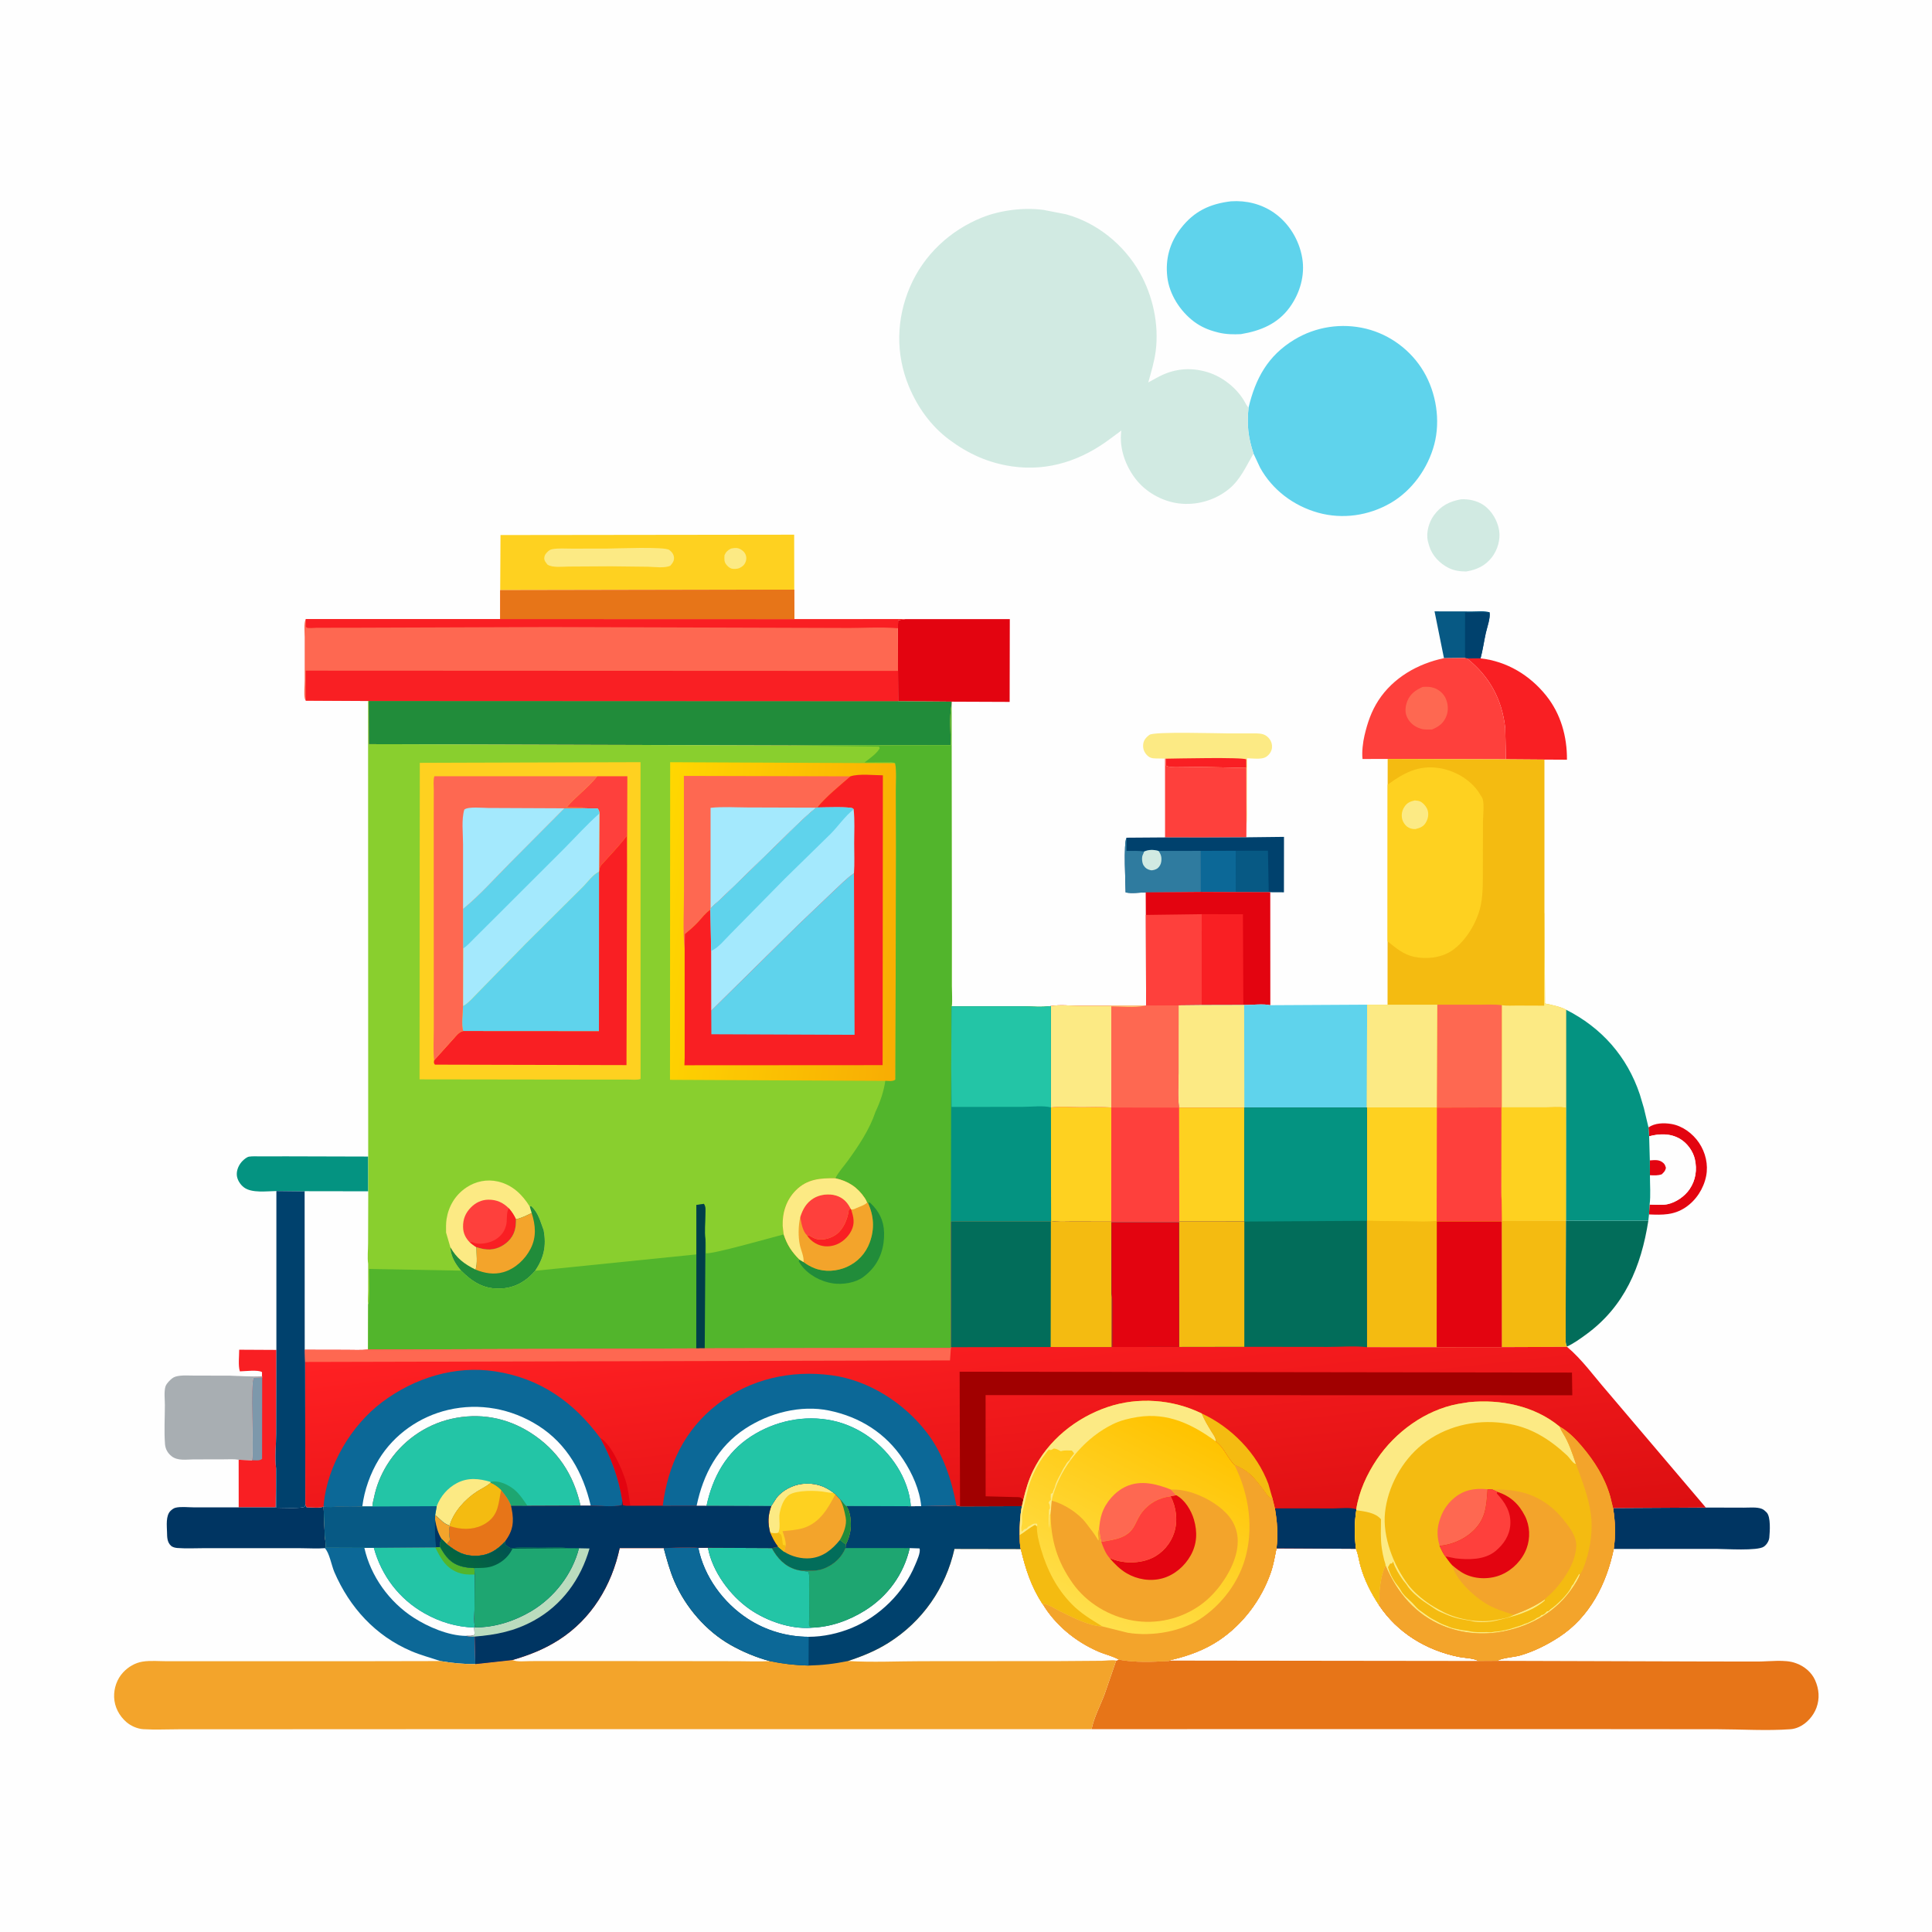 <svg version="1.1" xmlns="http://www.w3.org/2000/svg" style="display: block;" viewBox="0 0 2048 2048" width="1024" height="1024">
<defs>
	<linearGradient id="Gradient1" gradientUnits="userSpaceOnUse" x1="966.604" y1="994.259" x2="692.379" y2="957.872">
		<stop class="stop0" offset="0" stop-opacity="1" stop-color="rgb(248,173,3)"/>
		<stop class="stop1" offset="1" stop-opacity="1" stop-color="rgb(255,215,1)"/>
	</linearGradient>
	<linearGradient id="Gradient2" gradientUnits="userSpaceOnUse" x1="1073.52" y1="1676.67" x2="1039.24" y2="1366.24">
		<stop class="stop0" offset="0" stop-opacity="1" stop-color="rgb(220,15,17)"/>
		<stop class="stop1" offset="1" stop-opacity="1" stop-color="rgb(255,32,35)"/>
	</linearGradient>
	<linearGradient id="Gradient3" gradientUnits="userSpaceOnUse" x1="491.332" y1="1661.54" x2="514.667" y2="1626.47">
		<stop class="stop0" offset="0" stop-opacity="1" stop-color="rgb(5,103,62)"/>
		<stop class="stop1" offset="1" stop-opacity="1" stop-color="rgb(0,83,81)"/>
	</linearGradient>
	<linearGradient id="Gradient4" gradientUnits="userSpaceOnUse" x1="1256.36" y1="1510.08" x2="1152.75" y2="1713.77">
		<stop class="stop0" offset="0" stop-opacity="1" stop-color="rgb(255,195,0)"/>
		<stop class="stop1" offset="1" stop-opacity="1" stop-color="rgb(255,223,75)"/>
	</linearGradient>
</defs>
<path transform="translate(0,0)" fill="rgb(254,254,254)" d="M -0 -0 L 2048 0 L 2048 2048 L -0 2048 L -0 -0 z"/>
<path transform="translate(0,0)" fill="rgb(227,4,16)" d="M 1747.46 1195.1 C 1754.23 1190.38 1763.67 1190.13 1771.67 1191.46 C 1783.45 1193.41 1794.4 1201.58 1801.01 1211.37 C 1807.91 1221.61 1811.01 1234.49 1808.57 1246.72 C 1805.92 1260 1797.94 1272.4 1786.61 1279.96 C 1774.28 1288.18 1762.29 1287.95 1748.01 1287.34 L 1748.67 1276.87 C 1754.5 1276.92 1761.7 1277.71 1767.39 1276.54 C 1776.58 1274.66 1785.89 1268.18 1791.08 1260.5 C 1797.56 1250.92 1799.12 1239.84 1796.59 1228.69 C 1794.67 1220.24 1788.45 1211.77 1781.02 1207.34 C 1770.87 1201.3 1759.19 1201.55 1748.15 1204.53 L 1747.46 1195.1 z"/>
<path transform="translate(0,0)" fill="rgb(7,89,132)" d="M 1530.67 697.704 L 1520.67 648.061 L 1560.72 648.136 C 1566.37 648.138 1573.65 647.26 1578.97 649.085 C 1580.07 655.034 1576.35 665.012 1575.02 671 C 1573.04 679.904 1571.82 689.102 1569.45 697.897 L 1555.09 697.953 L 1553 697.448 L 1530.67 697.704 z"/>
<path transform="translate(0,0)" fill="rgb(0,65,109)" d="M 1578.97 649.085 C 1580.07 655.034 1576.35 665.012 1575.02 671 C 1573.04 679.904 1571.82 689.102 1569.45 697.897 L 1555.09 697.953 L 1553 697.448 L 1553.01 649.268 L 1578.97 649.085 z"/>
<path transform="translate(0,0)" fill="rgb(254,254,254)" d="M 1748.15 1204.53 C 1759.19 1201.55 1770.87 1201.3 1781.02 1207.34 C 1788.45 1211.77 1794.67 1220.24 1796.59 1228.69 C 1799.12 1239.84 1797.56 1250.92 1791.08 1260.5 C 1785.89 1268.18 1776.58 1274.66 1767.39 1276.54 C 1761.7 1277.71 1754.5 1276.92 1748.67 1276.87 C 1749.93 1267.12 1748.96 1255.69 1749 1245.77 L 1748.89 1230.08 L 1748.15 1204.53 z"/>
<path transform="translate(0,0)" fill="rgb(227,4,16)" d="M 1748.89 1230.08 C 1754.23 1229.72 1758.85 1228.92 1763.13 1232.74 C 1765 1234.41 1765.16 1235.62 1765.96 1238 C 1765.12 1241.59 1764.03 1242.26 1761.5 1244.83 C 1757.15 1246.25 1753.48 1245.99 1749 1245.77 L 1748.89 1230.08 z"/>
<path transform="translate(0,0)" fill="rgb(252,234,132)" d="M 1234.99 804.145 L 1225.28 803.992 C 1220.98 803.927 1218.37 803.313 1215.43 800.031 C 1212.64 796.922 1211.47 793.485 1211.79 789.32 C 1212.13 784.745 1214.92 781.499 1218.57 778.927 C 1223.76 775.272 1291.13 777.439 1302.26 777.426 L 1325.04 777.442 C 1329.48 777.46 1334.51 777.083 1338.79 778.341 C 1342.41 779.403 1345.34 782.198 1347.06 785.505 C 1348.48 788.244 1348.83 791.856 1347.92 794.815 C 1346.88 798.223 1344.23 801.395 1341 802.934 C 1336.3 805.175 1327.21 803.895 1322 803.796 L 1321.81 850.447 C 1321.77 858.237 1322.41 866.845 1321.28 874.513 L 1321.18 814.006 L 1274.29 812.982 L 1246.03 812.692 C 1242.86 812.678 1238.47 813.443 1236.02 811.5 L 1235.87 804.249 L 1234.99 804.145 z"/>
<path transform="translate(0,0)" fill="rgb(249,31,35)" d="M 1235.87 804.249 C 1245.67 804.121 1316.87 802.434 1321.11 805 L 1321.18 814.006 L 1274.29 812.982 L 1246.03 812.692 C 1242.86 812.678 1238.47 813.443 1236.02 811.5 L 1235.87 804.249 z"/>
<path transform="translate(0,0)" fill="rgb(209,234,226)" d="M 1548.77 529.265 C 1556.64 528.847 1565.35 530.639 1572.03 534.994 C 1581.13 540.937 1587.47 551.754 1589.14 562.33 C 1590.67 571.987 1587.52 582.75 1581.64 590.5 C 1574.66 599.707 1565.38 603.997 1554.25 605.785 C 1547.8 605.822 1541.26 604.904 1535.47 601.97 C 1526.1 597.227 1518.18 589.012 1515.06 578.858 L 1514.66 577.5 L 1513.46 573.156 C 1511.71 564.24 1514.67 553.633 1519.93 546.346 C 1527.35 536.07 1536.58 531.497 1548.77 529.265 z"/>
<path transform="translate(0,0)" fill="rgb(4,147,129)" d="M 292.973 1262.55 C 282.796 1262.67 266.893 1264.98 258.555 1258.65 C 254.585 1255.64 251.35 1250.54 251.02 1245.5 C 250.664 1240.06 253.379 1234.28 257.217 1230.5 C 258.813 1228.93 261.667 1226.5 263.943 1226.11 C 267.743 1225.46 272.64 1225.88 276.568 1225.82 L 303.065 1225.76 L 390.306 1226 L 390.36 1263 L 323.11 1262.9 L 292.973 1262.55 z"/>
<path transform="translate(0,0)" fill="rgb(249,31,35)" d="M 277.733 1458.84 L 277.739 1454.5 C 273.917 1451.82 259.392 1453.61 254.274 1453.7 C 252.278 1447.57 253.587 1437.38 253.547 1430.76 L 292.989 1430.97 L 292.785 1519.84 C 292.732 1531.46 291.092 1545.41 292.721 1556.8 L 292.252 1597.9 L 253.029 1597.89 L 252.985 1547.41 L 267.223 1547.91 C 269.415 1534.48 264.823 1467.15 269 1460.36 L 277.919 1460.09 L 277.733 1458.84 z"/>
<path transform="translate(0,0)" fill="rgb(125,152,171)" d="M 277.919 1460.09 L 277.827 1546.5 C 274.969 1548.8 270.86 1547.94 267.223 1547.91 C 269.415 1534.48 264.823 1467.15 269 1460.36 L 277.919 1460.09 z"/>
<path transform="translate(0,0)" fill="rgb(249,31,35)" d="M 1569.45 697.897 C 1597.33 700.995 1621.73 715.727 1639.13 737.524 C 1654.56 756.855 1661.21 780.88 1661.04 805.32 L 1637.16 805.197 L 1596.36 804.885 L 1595.61 771.838 C 1592.27 741.298 1578.94 716.907 1555.09 697.953 L 1569.45 697.897 z"/>
<path transform="translate(0,0)" fill="rgb(254,64,60)" d="M 1235.87 804.249 L 1236.02 811.5 C 1238.47 813.443 1242.86 812.678 1246.03 812.692 L 1274.29 812.982 L 1321.18 814.006 L 1321.28 874.513 L 1321.19 887.573 L 1274.02 887.802 L 1235.01 887.707 L 1234.99 804.145 L 1235.87 804.249 z"/>
<path transform="translate(0,0)" fill="rgb(0,53,98)" d="M 1808.23 1598.07 L 1848.56 1598.18 C 1854.14 1598.21 1862.36 1597.32 1867.59 1599.42 C 1869.35 1600.13 1870.57 1601.2 1871.91 1602.5 L 1872.75 1603.31 C 1877.22 1608.02 1876.12 1623.39 1875.56 1629.75 C 1875.22 1633.53 1872.84 1637.34 1869.73 1639.52 C 1863.02 1644.24 1828.93 1641.9 1819.62 1641.89 L 1710.61 1641.94 C 1712.73 1627.29 1712.26 1613.19 1709.91 1598.63 L 1808.23 1598.07 z"/>
<path transform="translate(0,0)" fill="rgb(0,53,98)" d="M 292.721 1556.8 L 292.915 1598.26 C 297.788 1598.25 320.607 1599.46 323.264 1597.02 L 323.658 1594.84 L 325 1597.76 C 329.57 1597.82 339.186 1598.98 343.029 1597.06 L 344.308 1628 C 344.547 1631.85 345.784 1636.88 344.975 1640.61 L 344.318 1641.12 C 336.281 1641.78 327.698 1641.18 319.608 1641.16 L 271.741 1641.12 L 216.856 1641.12 C 207.412 1641.11 197.53 1641.69 188.128 1640.95 C 185.741 1640.76 183.003 1640.19 181.18 1638.5 C 177.14 1634.76 177.162 1629.41 177.052 1624.29 C 176.907 1617.54 175.497 1606.55 180.87 1601.48 C 182.236 1600.19 184.118 1598.76 185.971 1598.28 C 191.663 1596.84 199.533 1597.87 205.503 1597.87 L 253.029 1597.89 L 292.252 1597.9 L 292.721 1556.8 z"/>
<path transform="translate(0,0)" fill="rgb(2,109,90)" d="M 1659.89 1293.92 L 1747.31 1293.98 C 1739.67 1342.8 1722.13 1384.95 1681.06 1414.79 C 1674.71 1419.41 1668.16 1424.13 1661.01 1427.45 C 1659.21 1424.06 1659.71 1419.88 1659.71 1416.14 L 1659.69 1391.88 L 1659.89 1293.92 z"/>
<path transform="translate(0,0)" fill="rgb(168,174,178)" d="M 252.985 1547.41 C 248.114 1546.49 242.519 1546.99 237.553 1546.95 L 205.14 1547.03 C 197.498 1547.11 188.486 1548.73 182.069 1543.79 C 177.83 1540.53 175.333 1536.14 174.913 1530.79 C 173.854 1517.31 174.751 1503.12 174.77 1489.56 C 174.778 1483.62 173.72 1475.39 175.386 1469.8 C 175.998 1467.75 177.793 1465.64 179.238 1464.11 C 181.116 1462.13 183.378 1460.08 186.041 1459.28 C 192.313 1457.38 200.725 1458.24 207.294 1458.19 L 243.066 1458.22 C 254.638 1458.59 266.15 1459.54 277.733 1458.84 L 277.919 1460.09 L 269 1460.36 C 264.823 1467.15 269.415 1534.48 267.223 1547.91 L 252.985 1547.41 z"/>
<path transform="translate(0,0)" fill="rgb(244,187,17)" d="M 1592.01 1294.14 L 1659.89 1293.92 L 1659.69 1391.88 L 1659.71 1416.14 C 1659.71 1419.88 1659.21 1424.06 1661.01 1427.45 L 1661.2 1427.73 L 1592 1428 L 1591.94 1294.8 L 1592.01 1294.14 z"/>
<path transform="translate(0,0)" fill="rgb(0,65,109)" d="M 1321.19 887.573 L 1361.09 887.111 L 1361.03 945.885 L 1346.54 945.813 L 1344.92 945.713 L 1309.94 945.603 L 1272.96 945.429 L 1214.49 945.929 C 1208.01 946.108 1199.46 947.365 1193.24 945.993 C 1193.15 935.936 1190.83 894.305 1194.16 887.999 L 1235.01 887.707 L 1274.02 887.802 L 1321.19 887.573 z"/>
<path transform="translate(0,0)" fill="rgb(7,89,132)" d="M 1310.02 901.816 L 1344.08 901.763 L 1344.92 945.713 L 1309.94 945.603 L 1310.02 901.816 z"/>
<path transform="translate(0,0)" fill="rgb(12,104,151)" d="M 1272.9 901.954 L 1310.02 901.816 L 1309.94 945.603 L 1272.96 945.429 L 1272.9 901.954 z"/>
<path transform="translate(0,0)" fill="rgb(47,123,159)" d="M 1214.49 945.929 C 1208.01 946.108 1199.46 947.365 1193.24 945.993 C 1193.15 935.936 1190.83 894.305 1194.16 887.999 L 1194.14 902.007 C 1200.32 902.034 1206.81 901.669 1212.91 902.609 C 1218.17 900.478 1222.62 900.55 1228.05 902.013 L 1272.9 901.954 L 1272.96 945.429 L 1214.49 945.929 z"/>
<path transform="translate(0,0)" fill="rgb(209,234,226)" d="M 1212.91 902.609 C 1218.17 900.478 1222.62 900.55 1228.05 902.013 C 1230.86 905.796 1231.59 908.878 1230.95 913.512 C 1230.59 916.164 1229.2 918.707 1227.1 920.411 C 1225.46 921.747 1221.77 922.923 1219.64 922.43 C 1216.35 921.667 1214.23 920.381 1212.35 917.5 C 1210.63 914.851 1210.18 909.903 1211.08 906.936 L 1212.13 904.494 L 1212.91 902.609 z"/>
<path transform="translate(0,0)" fill="rgb(0,65,109)" d="M 292.973 1262.55 L 323.11 1262.9 L 323.22 1430.82 L 323.488 1443.74 L 323.658 1594.84 L 323.264 1597.02 C 320.607 1599.46 297.788 1598.25 292.915 1598.26 L 292.721 1556.8 C 291.092 1545.41 292.732 1531.46 292.785 1519.84 L 292.989 1430.97 L 292.973 1262.55 z"/>
<path transform="translate(0,0)" fill="rgb(227,4,16)" d="M 959.572 656.307 L 1070.44 656.27 L 1070.27 744.046 L 1008.76 743.798 L 952.025 743.352 L 951.922 711.201 L 951.822 665.969 L 952.01 657.5 L 959.572 656.307 z"/>
<path transform="translate(0,0)" fill="rgb(254,254,254)" d="M 323.11 1262.9 L 390.36 1263 L 390.184 1317.92 C 390.191 1324.76 389.255 1333.14 390.265 1339.74 L 390.229 1368.62 C 390.223 1373.12 389.692 1378.33 390.28 1382.76 L 390.138 1430.57 C 382.688 1431.39 374.636 1430.88 367.11 1430.91 L 323.22 1430.82 L 323.11 1262.9 z"/>
<path transform="translate(0,0)" fill="rgb(254,64,60)" d="M 1530.67 697.704 L 1553 697.448 L 1555.09 697.953 C 1578.94 716.907 1592.27 741.298 1595.61 771.838 L 1596.36 804.885 L 1471 804.491 L 1444.34 804.559 C 1443.47 797.178 1444.74 786.729 1446.46 779.471 C 1449.62 766.111 1453.63 754.14 1461.16 742.5 C 1476.78 718.38 1503.08 703.426 1530.67 697.704 z"/>
<path transform="translate(0,0)" fill="rgb(254,104,81)" d="M 1508.14 728.181 C 1512.67 727.892 1516.23 727.834 1520.55 729.417 C 1525.68 731.293 1530.24 735.302 1532.49 740.316 C 1535.09 746.094 1535.58 753.149 1533.24 759.094 C 1530.24 766.7 1525.24 770.263 1517.92 773.34 C 1514.08 773.327 1509.71 773.631 1506.02 772.437 C 1499.2 770.224 1494.16 766.228 1491.23 759.53 C 1488.98 754.376 1489.83 748.036 1491.9 742.96 C 1495 735.382 1500.92 731.306 1508.14 728.181 z"/>
<path transform="translate(0,0)" fill="rgb(12,104,151)" d="M 462.305 1640.1 L 466.59 1639.91 C 472.347 1650.11 477.755 1657.34 489.724 1660.52 C 493.934 1661.64 498.5 1662.06 502.852 1662.2 L 503.249 1669.07 L 502.983 1706.93 C 503.003 1712.4 502.143 1719.83 503.633 1725.04 L 502.837 1725.28 L 503.06 1733 C 500.562 1734.64 496.82 1734.07 493.811 1734.11 C 496.94 1734.53 500.049 1735.12 503.212 1734.83 L 503.851 1763.96 C 491.383 1764.14 479.117 1762.9 466.839 1760.79 C 456.506 1757.25 446.121 1754.59 436.015 1750.28 C 398.029 1734.09 370.654 1704.05 354.424 1666.46 C 351.46 1659.6 349.104 1645.68 344.318 1641.12 L 344.975 1640.61 L 386.233 1640.77 L 396.275 1640.73 L 461.211 1640.2 L 462.305 1640.1 z"/>
<path transform="translate(0,0)" fill="rgb(254,254,254)" d="M 386.233 1640.77 L 396.275 1640.73 C 404.318 1670.21 423.144 1695 449.872 1710.12 C 466.395 1719.46 483.858 1724.7 502.837 1725.28 L 503.06 1733 C 500.562 1734.64 496.82 1734.07 493.811 1734.11 C 475.401 1733.95 453.736 1724.59 438.5 1714.79 C 412.672 1698.19 392.889 1670.8 386.233 1640.77 z"/>
<path transform="translate(0,0)" fill="rgb(35,197,166)" d="M 462.305 1640.1 L 466.59 1639.91 C 472.347 1650.11 477.755 1657.34 489.724 1660.52 C 493.934 1661.64 498.5 1662.06 502.852 1662.2 L 503.249 1669.07 L 502.983 1706.93 C 503.003 1712.4 502.143 1719.83 503.633 1725.04 L 502.837 1725.28 C 483.858 1724.7 466.395 1719.46 449.872 1710.12 C 423.144 1695 404.318 1670.21 396.275 1640.73 L 461.211 1640.2 L 462.305 1640.1 z"/>
<path transform="translate(0,0)" fill="rgb(82,181,44)" d="M 462.305 1640.1 L 466.59 1639.91 C 472.347 1650.11 477.755 1657.34 489.724 1660.52 C 493.934 1661.64 498.5 1662.06 502.852 1662.2 L 503.249 1669.07 C 499.434 1669.14 495.643 1669.19 491.859 1668.61 C 482.903 1667.25 474.717 1661.96 469.513 1654.55 L 468.793 1653.5 C 465.972 1649.44 464.177 1645.57 461.848 1641.32 L 461.211 1640.2 L 462.305 1640.1 z"/>
<path transform="translate(0,0)" fill="rgb(227,4,16)" d="M 1272.96 945.429 L 1309.94 945.603 L 1344.92 945.713 L 1346.54 945.813 L 1346.6 1065.56 C 1338.82 1063.83 1327.07 1065.38 1318.85 1065.35 L 1317.98 1065.34 L 1273.93 1065.45 L 1249.34 1065.72 L 1214.93 1065.93 L 1214.63 969.859 L 1214.49 945.929 L 1272.96 945.429 z"/>
<path transform="translate(0,0)" fill="rgb(249,31,35)" d="M 1273.86 969.074 L 1317.56 969.105 L 1317.98 1065.34 L 1273.93 1065.45 L 1273.86 969.074 z"/>
<path transform="translate(0,0)" fill="rgb(254,64,60)" d="M 1214.63 969.859 L 1273.86 969.074 L 1273.93 1065.45 L 1249.34 1065.72 L 1214.93 1065.93 L 1214.63 969.859 z"/>
<path transform="translate(0,0)" fill="rgb(95,211,236)" d="M 1304.93 213.384 C 1321.07 212.287 1337.12 216.226 1350.47 225.495 C 1366.41 236.557 1377.21 254.439 1380.42 273.5 C 1383.53 291.887 1377.98 310.845 1367.14 325.803 C 1354.47 343.279 1336.21 350.744 1315.47 354.182 C 1307.8 354.637 1299.34 354.41 1291.86 352.576 L 1290 352.096 C 1280.97 349.822 1272.96 346.421 1265.49 340.763 C 1250.91 329.719 1239.55 312.029 1237.4 293.689 C 1235.14 274.452 1240.02 257.084 1251.87 241.859 C 1265.9 223.832 1282.52 216.066 1304.93 213.384 z"/>
<path transform="translate(0,0)" fill="rgb(4,147,129)" d="M 1659.96 1070.29 C 1697.74 1089.26 1724.86 1119.98 1738.29 1160.19 L 1742.57 1174.58 L 1747.46 1195.1 L 1748.15 1204.53 L 1748.89 1230.08 L 1749 1245.77 C 1748.96 1255.69 1749.93 1267.12 1748.67 1276.87 L 1748.01 1287.34 L 1747.31 1293.98 L 1659.89 1293.92 L 1659.97 1174.2 L 1659.96 1070.29 z"/>
<path transform="translate(0,0)" fill="rgb(254,209,32)" d="M 530.218 625.663 L 530.549 567.17 L 841.859 566.787 L 841.953 625.068 L 530.218 625.663 z"/>
<path transform="translate(0,0)" fill="rgb(252,234,132)" d="M 774.85 581.5 C 776.845 581.044 779.468 580.708 781.5 581.005 C 784.592 581.457 788.049 583.892 789.684 586.572 C 791.282 589.192 791.506 592.672 790.42 595.517 C 789.045 599.117 786.852 600.719 783.5 602.327 C 781.527 602.992 779.082 603.214 777 603.008 C 774.064 602.718 772.271 601.184 770.369 599.08 C 767.396 595.789 767.793 592.609 768.011 588.5 C 769.713 584.775 771.284 583.453 774.85 581.5 z"/>
<path transform="translate(0,0)" fill="rgb(252,234,132)" d="M 643.443 581.512 C 653.027 581.46 704.512 579.27 709.426 582.951 C 712.17 585.006 714.174 587.504 714.452 590.94 C 714.756 594.709 712.846 597.078 710.5 599.763 C 704.201 602.482 693.861 600.893 687.006 600.77 L 647.161 600.313 L 602.975 600.573 C 596.576 600.6 586 602.052 580.413 598.587 C 578.782 596.481 576.775 594.343 576.94 591.5 C 577.098 588.772 578.393 586.927 580.272 585.091 C 581.696 583.699 583.02 582.64 585 582.244 C 591.664 580.91 599.519 581.595 606.324 581.569 L 643.443 581.512 z"/>
<path transform="translate(0,0)" fill="rgb(95,211,236)" d="M 1318.85 1065.35 C 1327.07 1065.38 1338.82 1063.83 1346.6 1065.56 L 1449.21 1064.99 L 1448.97 1174.05 L 1319.05 1174.11 L 1249.87 1174.12 C 1248.26 1162.59 1249.33 1149.55 1249.32 1137.86 L 1249.34 1065.72 L 1273.93 1065.45 L 1317.98 1065.34 L 1318.85 1065.35 z"/>
<path transform="translate(0,0)" fill="rgb(252,234,132)" d="M 1317.98 1065.34 L 1318.85 1065.35 L 1319.05 1174.11 L 1249.87 1174.12 C 1248.26 1162.59 1249.33 1149.55 1249.32 1137.86 L 1249.34 1065.72 L 1273.93 1065.45 L 1317.98 1065.34 z"/>
<path transform="translate(0,0)" fill="rgb(95,211,236)" d="M 1323.49 432.208 C 1330.92 401.08 1343.94 377.101 1371.96 360.089 C 1394.75 346.255 1422.21 342.096 1448.15 348.465 C 1473.52 354.693 1495.84 371.398 1509.12 393.852 C 1522.47 416.429 1527.12 445.763 1520.36 471.204 C 1513.65 496.459 1496.8 520.093 1474.03 533.272 C 1450.92 546.652 1423.1 550.691 1397.32 543.5 C 1371.39 536.264 1348.83 519.429 1335.74 495.712 L 1328.77 480.803 C 1323.05 463.544 1321.63 450.377 1323.49 432.208 z"/>
<path transform="translate(0,0)" fill="rgb(254,64,60)" d="M 1214.93 1065.93 L 1249.34 1065.72 L 1249.32 1137.86 C 1249.33 1149.55 1248.26 1162.59 1249.87 1174.12 L 1319.05 1174.11 L 1319.03 1294.89 L 1250.06 1294.96 L 1249.88 1295.72 L 1178.15 1295.72 L 1177.99 1295.05 L 1135.85 1294.99 C 1128.79 1294.97 1121.08 1295.63 1114.15 1294.25 L 1114.03 1173.89 L 1113.96 1066.47 C 1123.2 1064.74 1134.94 1066.16 1144.44 1066.17 L 1214.18 1066.09 L 1214.93 1065.93 z"/>
<path transform="translate(0,0)" fill="rgb(254,209,32)" d="M 1114.03 1173.89 C 1124.05 1172.6 1134.96 1173.53 1145.07 1173.6 C 1155.89 1173.67 1167.27 1172.97 1178 1174.02 L 1177.99 1295.05 L 1135.85 1294.99 C 1128.79 1294.97 1121.08 1295.63 1114.15 1294.25 L 1114.03 1173.89 z"/>
<path transform="translate(0,0)" fill="rgb(254,209,32)" d="M 1249.87 1174.12 L 1319.05 1174.11 L 1319.03 1294.89 L 1250.06 1294.96 L 1249.87 1174.12 z"/>
<path transform="translate(0,0)" fill="rgb(254,104,81)" d="M 1214.93 1065.93 L 1249.34 1065.72 L 1249.32 1137.86 C 1249.33 1149.55 1248.26 1162.59 1249.87 1174.12 L 1178 1174.02 C 1167.27 1172.97 1155.89 1173.67 1145.07 1173.6 C 1134.96 1173.53 1124.05 1172.6 1114.03 1173.89 L 1113.96 1066.47 C 1123.2 1064.74 1134.94 1066.16 1144.44 1066.17 L 1214.18 1066.09 L 1214.93 1065.93 z"/>
<path transform="translate(0,0)" fill="rgb(252,234,132)" d="M 1113.96 1066.47 C 1123.2 1064.74 1134.94 1066.16 1144.44 1066.17 L 1214.18 1066.09 L 1213.34 1066.25 C 1202.36 1068.08 1189.21 1066.83 1178 1066.77 L 1178 1174.02 C 1167.27 1172.97 1155.89 1173.67 1145.07 1173.6 C 1134.96 1173.53 1124.05 1172.6 1114.03 1173.89 L 1113.96 1066.47 z"/>
<path transform="translate(0,0)" fill="rgb(231,117,24)" d="M 1437.41 1641.79 L 1438.06 1643.54 C 1439.95 1648.86 1440.66 1654.65 1442.2 1660.1 C 1446.43 1675.1 1453.31 1688.61 1461.89 1701.59 C 1481.34 1730.89 1512.18 1749.47 1546.42 1756.36 C 1552.62 1757.61 1561.94 1757.57 1567.27 1760.69 L 1587.16 1760.56 L 1808.7 1761.23 L 1863.81 1761.3 C 1875.33 1761.25 1892.38 1758.92 1903 1762.81 L 1904.58 1763.37 C 1912.87 1766.47 1920.41 1772.83 1924.05 1781 C 1928.29 1790.48 1929.12 1800.52 1925.5 1810.32 C 1922.37 1818.78 1915.32 1826.91 1907.05 1830.63 C 1904.09 1831.96 1901.24 1832.8 1898 1833.04 C 1872.83 1834.88 1846.16 1833.12 1820.88 1833.06 L 1663.58 1832.92 L 1157.15 1832.97 C 1159.43 1820.99 1166.45 1807.69 1170.83 1796.16 L 1183.17 1760.31 L 1186.06 1759.26 C 1202.99 1762.51 1221.97 1761.68 1239.16 1760.7 L 1239.55 1760.29 C 1241.59 1759.53 1240.85 1759.73 1242.72 1759.29 C 1260.08 1755.19 1277.13 1748.89 1292.05 1738.93 C 1317.48 1721.95 1337.16 1695.75 1347.12 1666.85 C 1349.95 1658.63 1351.41 1649.83 1353.14 1641.33 L 1437.41 1641.79 z"/>
<path transform="translate(0,0)" fill="rgb(254,254,254)" d="M 1437.41 1641.79 L 1438.06 1643.54 C 1439.95 1648.86 1440.66 1654.65 1442.2 1660.1 C 1446.43 1675.1 1453.31 1688.61 1461.89 1701.59 C 1481.34 1730.89 1512.18 1749.47 1546.42 1756.36 C 1552.62 1757.61 1561.94 1757.57 1567.27 1760.69 L 1239.55 1760.29 C 1241.59 1759.53 1240.85 1759.73 1242.72 1759.29 C 1260.08 1755.19 1277.13 1748.89 1292.05 1738.93 C 1317.48 1721.95 1337.16 1695.75 1347.12 1666.85 C 1349.95 1658.63 1351.41 1649.83 1353.14 1641.33 L 1437.41 1641.79 z"/>
<path transform="translate(0,0)" fill="rgb(209,234,226)" d="M 1328.77 480.803 C 1320.98 494.063 1315.04 508.285 1302.8 518.307 C 1287.99 530.439 1268.07 536.096 1249.12 533.586 C 1231.67 531.274 1214.49 521.609 1203.72 507.599 C 1192.92 493.557 1186.39 475.14 1188.54 457.33 L 1188.67 456.384 L 1177.63 464.581 C 1147.13 487.702 1111.61 499.963 1073.03 494.415 C 1047.75 490.779 1026.38 481.109 1006 465.887 C 986.845 451.581 972.637 431.68 963.5 409.695 C 949.236 375.375 950.037 338.136 964.648 304.1 C 979.134 270.353 1006.87 244.373 1040.77 230.683 C 1060.38 222.764 1085.36 219.675 1106.33 222.54 L 1130.02 227.152 C 1162.91 236.157 1191.5 259.463 1208.17 288.951 C 1222 313.42 1228.65 343.662 1225.16 371.616 C 1223.72 383.139 1220.33 394.217 1217.22 405.372 L 1225.76 400.707 C 1242.93 391.028 1260.68 388.768 1279.59 394.373 C 1295.86 399.198 1311.63 411.624 1319.78 426.565 C 1320.63 428.123 1321.39 429.539 1322.48 430.948 L 1323.49 432.208 C 1321.63 450.377 1323.05 463.544 1328.77 480.803 z"/>
<path transform="translate(0,0)" fill="rgb(254,104,81)" d="M 530.218 625.663 L 841.953 625.068 L 842.105 656.33 L 959.572 656.307 L 952.01 657.5 L 951.822 665.969 L 951.922 711.201 L 952.025 743.352 L 1008.76 743.798 L 1008.63 747.458 L 1008.46 748.351 C 1006.28 761.342 1007.83 776.661 1007.89 789.916 L 836.673 790.176 L 390.921 788.837 L 390.804 743.12 L 390.171 743.087 L 324.163 742.722 C 323.622 741.884 323.342 741.582 323.114 740.48 C 321.986 735.03 323.012 726.918 322.999 721.232 L 322.99 675.592 C 322.995 670.386 321.83 660.662 324.163 656.207 L 530.177 656.225 L 530.218 625.663 z"/>
<path transform="translate(0,0)" fill="rgb(249,31,35)" d="M 842.105 656.33 L 959.572 656.307 L 952.01 657.5 L 951.822 665.969 C 933.165 664.365 913.372 665.873 894.576 665.663 L 582.403 664.685 L 375.585 665.407 L 335.881 665.454 C 333.705 665.451 327.287 666.198 325.5 665.434 C 325.021 665.229 324.664 664.811 324.247 664.5 L 324.163 656.207 L 530.177 656.225 L 842.105 656.33 z"/>
<path transform="translate(0,0)" fill="rgb(231,117,24)" d="M 530.218 625.663 L 841.953 625.068 L 842.105 656.33 L 530.177 656.225 L 530.218 625.663 z"/>
<path transform="translate(0,0)" fill="rgb(249,31,35)" d="M 324.163 742.722 L 324.049 710.92 L 951.922 711.201 L 952.025 743.352 L 390.804 743.12 L 390.171 743.087 L 324.163 742.722 z"/>
<path transform="translate(0,0)" fill="rgb(33,140,58)" d="M 390.804 743.12 L 952.025 743.352 L 1008.76 743.798 L 1008.63 747.458 L 1008.46 748.351 C 1006.28 761.342 1007.83 776.661 1007.89 789.916 L 836.673 790.176 L 390.921 788.837 L 390.804 743.12 z"/>
<path transform="translate(0,0)" fill="rgb(244,187,17)" d="M 1471 804.491 L 1596.36 804.885 L 1637.16 805.197 L 1637.18 967.489 L 1637.27 968.751 L 1637.76 1063.76 C 1644.8 1065.3 1653.6 1066.88 1659.96 1070.29 L 1659.97 1174.2 L 1659.89 1293.92 L 1592.01 1294.14 L 1591.94 1294.8 L 1592 1428 L 1522.93 1428.08 L 1449.1 1428.05 L 1448.99 1294.1 L 1448.97 1174.05 L 1449.21 1064.99 L 1470.86 1065.03 L 1470.9 997.858 L 1470.97 831.766 L 1471 804.491 z"/>
<path transform="translate(0,0)" fill="rgb(252,234,132)" d="M 1637.18 967.489 L 1637.27 968.751 L 1637.76 1063.76 C 1644.8 1065.3 1653.6 1066.88 1659.96 1070.29 L 1659.97 1174.2 C 1652.87 1173.06 1644.69 1173.88 1637.42 1173.88 L 1591.89 1173.88 L 1591.93 1065.57 C 1597.16 1066.36 1602.98 1065.92 1608.27 1065.94 L 1636.9 1066.05 L 1637.18 967.489 z"/>
<path transform="translate(0,0)" fill="rgb(254,104,81)" d="M 1523.56 1065.03 L 1567.78 1065.03 C 1575.72 1065.04 1584.1 1064.43 1591.93 1065.57 L 1591.89 1173.88 L 1591.77 1271.51 C 1590.47 1261.68 1591.31 1250.7 1591.25 1240.76 L 1591.46 1173.85 L 1523.06 1174.11 L 1523.56 1065.03 z"/>
<path transform="translate(0,0)" fill="rgb(252,234,132)" d="M 1449.21 1064.99 L 1470.86 1065.03 L 1523.56 1065.03 L 1523.06 1174.11 L 1448.97 1174.05 L 1449.21 1064.99 z"/>
<path transform="translate(0,0)" fill="rgb(254,209,32)" d="M 1591.89 1173.88 L 1637.42 1173.88 C 1644.69 1173.88 1652.87 1173.06 1659.97 1174.2 L 1659.89 1293.92 L 1592.01 1294.14 L 1591.77 1271.51 L 1591.89 1173.88 z"/>
<path transform="translate(0,0)" fill="rgb(254,64,60)" d="M 1523.06 1174.11 L 1591.46 1173.85 L 1591.25 1240.76 C 1591.31 1250.7 1590.47 1261.68 1591.77 1271.51 L 1592.01 1294.14 L 1591.94 1294.8 L 1523.06 1294.75 L 1522.9 1294.26 L 1523.06 1174.11 z"/>
<path transform="translate(0,0)" fill="rgb(254,209,32)" d="M 1448.97 1174.05 L 1523.06 1174.11 L 1522.9 1294.26 C 1513.9 1295.49 1504.35 1294.83 1495.28 1294.8 L 1448.99 1294.1 L 1448.97 1174.05 z"/>
<path transform="translate(0,0)" fill="rgb(254,209,32)" d="M 1470.97 831.766 C 1487.99 819.41 1503.53 810.853 1525.34 814.163 C 1541.38 816.596 1557.57 825.628 1566.96 839 L 1570.71 844.875 C 1574.03 849.531 1572 865.059 1571.99 871.163 L 1571.89 920.883 C 1571.84 933.495 1572.22 946.319 1569.84 958.764 C 1566.43 976.631 1554.19 997.675 1538.73 1007.94 C 1527.51 1015.39 1512.12 1017.02 1499.09 1014.29 C 1487.81 1011.93 1479.6 1004.85 1470.9 997.858 L 1470.97 831.766 z"/>
<path transform="translate(0,0)" fill="rgb(252,234,132)" d="M 1499.67 848.5 C 1501.48 848.658 1503.71 848.816 1505.38 849.553 C 1508.71 851.025 1512.33 855.432 1513.37 858.921 C 1514.73 863.459 1513.76 868.174 1511.31 872.193 C 1508.74 876.434 1505.09 877.679 1500.5 878.824 C 1497.78 878.985 1494.84 878.375 1492.5 876.899 C 1489.6 875.071 1487.03 871.346 1486.32 868 C 1485.31 863.252 1486.25 858.978 1488.93 854.983 C 1491.65 850.935 1495.07 849.517 1499.67 848.5 z"/>
<path transform="translate(0,0)" fill="rgb(244,187,17)" d="M 1522.9 1294.26 L 1523.06 1294.75 L 1591.94 1294.8 L 1592 1428 L 1522.93 1428.08 L 1449.1 1428.05 L 1448.99 1294.1 L 1495.28 1294.8 C 1504.35 1294.83 1513.9 1295.49 1522.9 1294.26 z"/>
<path transform="translate(0,0)" fill="rgb(227,4,16)" d="M 1523.06 1294.75 L 1591.94 1294.8 L 1592 1428 L 1522.93 1428.08 L 1523.06 1294.75 z"/>
<path transform="translate(0,0)" fill="rgb(243,164,43)" d="M 817.626 1596.35 L 823.018 1588 C 829.163 1579.78 840.44 1574.09 850.478 1572.98 C 863.174 1571.59 873.779 1574.8 883.874 1582.58 L 885.548 1583.88 L 890.275 1588.96 C 892.788 1591.2 894.013 1593.37 896.094 1595.76 L 897.033 1596.4 L 965.5 1596.66 L 976.5 1596.63 L 1013.85 1595.92 L 1017.69 1596.81 L 1083.26 1596.58 C 1081.27 1607.02 1080.87 1616.57 1080.91 1627.19 C 1081.06 1632.1 1080.83 1637.28 1082.1 1642.04 C 1087.1 1663.05 1093.02 1681.73 1104.95 1700.02 L 1105.24 1700.18 C 1118.75 1722.71 1140.2 1740.21 1164.15 1750.64 C 1171.06 1753.64 1179.69 1755.53 1186.06 1759.26 L 1183.17 1760.31 L 1170.83 1796.16 C 1166.45 1807.69 1159.43 1820.99 1157.15 1832.97 L 487.159 1832.99 L 261.689 1833.09 L 189.104 1833.12 C 176.868 1833.12 164.197 1833.76 152 1833.02 C 145.706 1832.63 138.779 1829.62 134.037 1825.52 C 126.31 1818.82 121.377 1809.49 120.985 1799.17 C 120.623 1789.63 123.976 1779.77 130.55 1772.76 C 135.976 1766.97 143.107 1762.71 151.021 1761.41 C 159.31 1760.04 169.096 1760.99 177.527 1760.98 L 230.038 1760.93 L 384.675 1760.95 L 466.839 1760.79 C 479.117 1762.9 491.383 1764.14 503.851 1763.96 L 543.131 1759.69 C 560.866 1754.55 576.857 1748.29 592.467 1738.29 C 627.106 1716.1 648.404 1680.62 656.894 1641.04 L 703.571 1641.02 C 715.458 1640.87 728.475 1639.62 740.239 1640.78 L 750.435 1640.7 L 818.153 1641.01 L 824.775 1639.55 C 820.999 1634.75 818.741 1630.09 816.325 1624.53 C 813.787 1614.09 814.006 1606.5 817.626 1596.35 z"/>
<path transform="translate(0,0)" fill="rgb(254,254,254)" d="M 543.131 1759.69 C 560.866 1754.55 576.857 1748.29 592.467 1738.29 C 627.106 1716.1 648.404 1680.62 656.894 1641.04 L 703.571 1641.02 C 706.849 1653.05 710.03 1665.13 715.007 1676.59 C 726.817 1703.81 748.494 1728.98 774.36 1743.64 C 787.383 1751.02 801.659 1756.96 816.124 1760.85 C 805.066 1761.49 793.709 1760.96 782.619 1760.94 L 720.792 1760.85 L 606.312 1760.76 L 562.696 1760.82 C 556.937 1760.82 548.412 1761.94 543.131 1759.69 z"/>
<path transform="translate(0,0)" fill="rgb(254,254,254)" d="M 1082.1 1642.04 C 1087.1 1663.05 1093.02 1681.73 1104.95 1700.02 L 1105.24 1700.18 C 1118.75 1722.71 1140.2 1740.21 1164.15 1750.64 C 1171.06 1753.64 1179.69 1755.53 1186.06 1759.26 L 1183.17 1760.31 C 1179.16 1759.37 1172.3 1760.45 1167.94 1760.5 L 1124.37 1760.82 L 977.358 1760.93 C 951.38 1760.95 924.786 1762.3 898.898 1760.74 C 914.2 1755.7 928.206 1750.04 941.925 1741.4 C 977.96 1718.71 1002.47 1683.34 1011.76 1641.91 L 1082.1 1642.04 z"/>
<path transform="translate(0,0)" fill="rgb(0,65,109)" d="M 817.626 1596.35 L 823.018 1588 C 829.163 1579.78 840.44 1574.09 850.478 1572.98 C 863.174 1571.59 873.779 1574.8 883.874 1582.58 L 885.548 1583.88 L 890.275 1588.96 C 892.788 1591.2 894.013 1593.37 896.094 1595.76 L 897.033 1596.4 L 965.5 1596.66 L 976.5 1596.63 L 1013.85 1595.92 L 1017.69 1596.81 L 1083.26 1596.58 C 1081.27 1607.02 1080.87 1616.57 1080.91 1627.19 C 1081.06 1632.1 1080.83 1637.28 1082.1 1642.04 L 1011.76 1641.91 C 1002.47 1683.34 977.96 1718.71 941.925 1741.4 C 928.206 1750.04 914.2 1755.7 898.898 1760.74 C 884.484 1763.74 871.845 1765.18 857.119 1765.56 C 842.941 1765.21 830.036 1763.79 816.124 1760.85 C 801.659 1756.96 787.383 1751.02 774.36 1743.64 C 748.494 1728.98 726.817 1703.81 715.007 1676.59 C 710.03 1665.13 706.849 1653.05 703.571 1641.02 C 715.458 1640.87 728.475 1639.62 740.239 1640.78 L 750.435 1640.7 L 818.153 1641.01 L 824.775 1639.55 C 820.999 1634.75 818.741 1630.09 816.325 1624.53 C 813.787 1614.09 814.006 1606.5 817.626 1596.35 z"/>
<path transform="translate(0,0)" fill="rgb(254,254,254)" d="M 740.239 1640.78 L 750.435 1640.7 C 755.094 1665.95 774.004 1691.54 794.998 1706.02 C 812.774 1718.28 837.589 1726.98 859.448 1725.56 L 859.791 1725.43 C 880.201 1724.87 899.77 1717.96 917 1707.16 C 941.087 1692.07 958.055 1668.74 964.338 1641.05 L 974.689 1641.38 C 976.324 1645.3 971.724 1654.94 970.049 1658.98 C 957.857 1688.37 932.428 1713.49 903.056 1725.61 C 888.634 1731.55 872.894 1735.04 857.269 1735.08 C 834.291 1735.03 811.849 1728.51 792.582 1715.88 C 766.609 1698.87 746.504 1671.37 740.239 1640.78 z"/>
<path transform="translate(0,0)" fill="rgb(30,166,113)" d="M 896.25 1641.04 L 964.338 1641.05 C 958.055 1668.74 941.087 1692.07 917 1707.16 C 899.77 1717.96 880.201 1724.87 859.791 1725.43 L 859.267 1724.88 C 858.799 1724.42 858.203 1724.06 857.849 1723.5 C 857.294 1722.63 857.827 1714.81 857.822 1713.38 L 857.682 1678.86 C 857.666 1675.12 858.392 1669.72 856.843 1666.29 L 849.903 1665 C 857.737 1665.17 866.273 1665.7 873.674 1662.68 C 883.929 1658.5 891.974 1651.4 896.25 1641.04 z"/>
<path transform="translate(0,0)" fill="rgb(35,197,166)" d="M 750.435 1640.7 L 818.153 1641.01 C 823.905 1651.53 831.809 1660.23 843.599 1663.73 C 845.776 1664.38 847.631 1664.83 849.903 1665 L 856.843 1666.29 C 858.392 1669.72 857.666 1675.12 857.682 1678.86 L 857.822 1713.38 C 857.827 1714.81 857.294 1722.63 857.849 1723.5 C 858.203 1724.06 858.799 1724.42 859.267 1724.88 L 859.791 1725.43 L 859.448 1725.56 C 837.589 1726.98 812.774 1718.28 794.998 1706.02 C 774.004 1691.54 755.094 1665.95 750.435 1640.7 z"/>
<path transform="translate(0,0)" fill="rgb(12,104,151)" d="M 703.571 1641.02 C 715.458 1640.87 728.475 1639.62 740.239 1640.78 C 746.504 1671.37 766.609 1698.87 792.582 1715.88 C 811.849 1728.51 834.291 1735.03 857.269 1735.08 L 857.119 1765.56 C 842.941 1765.21 830.036 1763.79 816.124 1760.85 C 801.659 1756.96 787.383 1751.02 774.36 1743.64 C 748.494 1728.98 726.817 1703.81 715.007 1676.59 C 710.03 1665.13 706.849 1653.05 703.571 1641.02 z"/>
<path transform="translate(0,0)" fill="rgb(243,164,43)" d="M 817.626 1596.35 L 823.018 1588 C 829.163 1579.78 840.44 1574.09 850.478 1572.98 C 863.174 1571.59 873.779 1574.8 883.874 1582.58 L 885.548 1583.88 L 890.275 1588.96 C 892.788 1591.2 894.013 1593.37 896.094 1595.76 L 897.033 1596.4 C 901.707 1602.24 902.485 1614.3 901.633 1621.49 C 900.998 1626.85 899.071 1632.38 896.678 1637.2 L 896.25 1641.04 C 891.974 1651.4 883.929 1658.5 873.674 1662.68 C 866.273 1665.7 857.737 1665.17 849.903 1665 C 847.631 1664.83 845.776 1664.38 843.599 1663.73 C 831.809 1660.23 823.905 1651.53 818.153 1641.01 L 824.775 1639.55 C 820.999 1634.75 818.741 1630.09 816.325 1624.53 C 813.787 1614.09 814.006 1606.5 817.626 1596.35 z"/>
<path transform="translate(0,0)" fill="rgb(33,140,58)" d="M 890.275 1588.96 C 892.788 1591.2 894.013 1593.37 896.094 1595.76 L 897.033 1596.4 C 901.707 1602.24 902.485 1614.3 901.633 1621.49 C 900.998 1626.85 899.071 1632.38 896.678 1637.2 L 890.317 1632.42 C 894.129 1625.7 897.966 1616.41 896.459 1608.6 C 895.039 1601.24 893.87 1595.64 890.275 1588.96 z"/>
<path transform="translate(0,0)" fill="rgb(2,109,90)" d="M 890.317 1632.42 L 896.678 1637.2 L 896.25 1641.04 C 891.974 1651.4 883.929 1658.5 873.674 1662.68 C 866.273 1665.7 857.737 1665.17 849.903 1665 C 847.631 1664.83 845.776 1664.38 843.599 1663.73 C 831.809 1660.23 823.905 1651.53 818.153 1641.01 L 824.775 1639.55 L 831.162 1644.86 C 839.054 1649.99 849.505 1652.65 858.855 1651.83 C 872.234 1650.65 882.224 1642.55 890.317 1632.42 z"/>
<path transform="translate(0,0)" fill="rgb(254,209,32)" d="M 817.626 1596.35 L 823.018 1588 C 829.163 1579.78 840.44 1574.09 850.478 1572.98 C 863.174 1571.59 873.779 1574.8 883.874 1582.58 L 885.548 1583.88 C 877.808 1598.81 869.295 1613.87 852.296 1619.55 C 845.092 1621.95 837.054 1622.33 829.525 1623.13 C 830.904 1627.57 833.202 1633.54 832.881 1638.16 L 831.162 1644.86 L 824.775 1639.55 C 820.999 1634.75 818.741 1630.09 816.325 1624.53 C 813.787 1614.09 814.006 1606.5 817.626 1596.35 z"/>
<path transform="translate(0,0)" fill="rgb(244,187,17)" d="M 824.897 1624.67 C 827.894 1626.72 828.26 1626.43 828.861 1630 L 829.875 1637.46 C 832.043 1638.14 831.033 1637.94 832.881 1638.16 L 831.162 1644.86 L 824.775 1639.55 C 820.999 1634.75 818.741 1630.09 816.325 1624.53 C 819.373 1625.07 821.876 1625.75 824.897 1624.67 z"/>
<path transform="translate(0,0)" fill="rgb(252,234,132)" d="M 817.626 1596.35 L 823.018 1588 C 829.163 1579.78 840.44 1574.09 850.478 1572.98 C 863.174 1571.59 873.779 1574.8 883.874 1582.58 L 882.818 1582.55 C 880.172 1582.43 877.799 1582.18 875.207 1581.66 C 865.839 1579.76 844.677 1579.46 836.729 1584.51 C 830.535 1588.45 827.555 1597.78 826.375 1604.65 C 825.426 1610.17 827.773 1620.3 824.897 1624.67 C 821.876 1625.75 819.373 1625.07 816.325 1624.53 C 813.787 1614.09 814.006 1606.5 817.626 1596.35 z"/>
<path transform="translate(0,0)" fill="rgb(137,207,46)" d="M 390.171 743.087 L 390.804 743.12 L 390.921 788.837 L 836.673 790.176 L 1007.89 789.916 C 1007.83 776.661 1006.28 761.342 1008.46 748.351 L 1008.63 747.458 L 1008.89 988.087 L 1008.87 1045.3 C 1008.86 1051.89 1009.99 1060.55 1008.73 1066.86 L 1082.5 1066.8 C 1092.42 1066.78 1104.31 1068.06 1113.96 1066.47 L 1114.03 1173.89 L 1114.15 1294.25 L 1113.99 1294.97 L 1008.03 1295.02 L 1008.07 1428.09 L 1007.98 1428.88 L 747.036 1429.33 L 738.061 1429.39 L 390.138 1430.57 L 390.28 1382.76 C 389.692 1378.33 390.223 1373.12 390.229 1368.62 L 390.265 1339.74 C 389.255 1333.14 390.191 1324.76 390.184 1317.92 L 390.36 1263 L 390.306 1226 L 390.171 743.087 z"/>
<path transform="translate(0,0)" fill="rgb(252,234,132)" d="M 472.851 1306.57 C 472.82 1301.85 472.64 1296.95 473.375 1292.28 C 475.538 1278.52 482.664 1266.67 494.303 1258.85 C 504.239 1252.18 516.166 1249.77 527.825 1252.45 C 542.951 1255.91 553.646 1266.18 561.557 1279.01 L 563.166 1278.52 C 570.956 1286.02 572.648 1294.56 576.356 1304.25 C 579.296 1320.71 576.566 1333.17 567.318 1347.08 L 564.157 1350.56 C 554.571 1360.47 542.581 1365.91 528.713 1365.99 C 511.868 1366.1 500.202 1358.44 488.729 1346.92 C 482.588 1339.7 477.849 1331.79 477.378 1322.08 L 472.851 1306.57 z"/>
<path transform="translate(0,0)" fill="rgb(254,64,60)" d="M 498.215 1317.12 L 498.1 1317.09 C 493.53 1312.33 491.003 1307.41 490.872 1300.72 C 490.709 1292.4 493.355 1285.83 499.237 1279.87 C 504.28 1274.76 510.544 1271.79 517.739 1271.72 C 526.445 1271.64 533.215 1274.74 539.354 1280.8 C 542.605 1284.62 544.835 1287.91 546.949 1292.48 C 547.047 1301.57 545.574 1309.02 538.738 1315.74 C 532.88 1321.5 524.748 1325.07 516.438 1324.5 C 512.529 1324.23 508.716 1323.22 504.999 1322.04 C 502.594 1320.61 500.428 1318.82 498.215 1317.12 z"/>
<path transform="translate(0,0)" fill="rgb(249,31,35)" d="M 498.215 1317.12 C 498.966 1316.91 499.725 1316.64 500.53 1316.78 L 502.16 1317.4 C 508.069 1319.58 517.484 1317.85 523 1315.16 C 529.071 1312.2 533.993 1307.11 535.991 1300.58 L 536.308 1299.5 C 538.021 1294.06 536.49 1286.64 538.744 1281.97 L 539.354 1280.8 C 542.605 1284.62 544.835 1287.91 546.949 1292.48 C 547.047 1301.57 545.574 1309.02 538.738 1315.74 C 532.88 1321.5 524.748 1325.07 516.438 1324.5 C 512.529 1324.23 508.716 1323.22 504.999 1322.04 C 502.594 1320.61 500.428 1318.82 498.215 1317.12 z"/>
<path transform="translate(0,0)" fill="rgb(33,140,58)" d="M 561.557 1279.01 L 563.166 1278.52 C 570.956 1286.02 572.648 1294.56 576.356 1304.25 C 579.296 1320.71 576.566 1333.17 567.318 1347.08 L 564.157 1350.56 C 554.571 1360.47 542.581 1365.91 528.713 1365.99 C 511.868 1366.1 500.202 1358.44 488.729 1346.92 C 482.588 1339.7 477.849 1331.79 477.378 1322.08 C 484.065 1333.89 492.119 1339.88 504.085 1345.84 C 506.399 1339.56 504.999 1328.87 504.999 1322.04 C 508.716 1323.22 512.529 1324.23 516.438 1324.5 C 524.748 1325.07 532.88 1321.5 538.738 1315.74 C 545.574 1309.02 547.047 1301.57 546.949 1292.48 C 552.58 1291.26 558.435 1288.34 563.593 1285.82 L 561.557 1279.01 z"/>
<path transform="translate(0,0)" fill="rgb(243,164,43)" d="M 563.593 1285.82 C 567.727 1298.72 568.852 1311.24 562.461 1323.69 C 556.615 1335.07 546.085 1344.94 533.627 1348.54 C 523.574 1351.45 513.653 1349.71 504.085 1345.84 C 506.399 1339.56 504.999 1328.87 504.999 1322.04 C 508.716 1323.22 512.529 1324.23 516.438 1324.5 C 524.748 1325.07 532.88 1321.5 538.738 1315.74 C 545.574 1309.02 547.047 1301.57 546.949 1292.48 C 552.58 1291.26 558.435 1288.34 563.593 1285.82 z"/>
<path transform="translate(0,0)" fill="rgb(82,181,44)" d="M 738.166 1329.72 L 738.061 1429.39 L 390.138 1430.57 L 390.28 1382.76 C 392.552 1380.35 391.217 1350.63 391.232 1345.15 L 488.729 1346.92 C 500.202 1358.44 511.868 1366.1 528.713 1365.99 C 542.581 1365.91 554.571 1360.47 564.157 1350.56 L 567.318 1347.08 L 738.166 1329.72 z"/>
<path transform="translate(0,0)" fill="rgb(254,209,32)" d="M 487.663 808.488 L 678.991 807.934 L 679.032 1143.72 C 675.452 1145.04 670.011 1144.37 666.144 1144.38 L 638.25 1144.44 L 444.738 1144.17 L 444.997 808.644 L 487.663 808.488 z"/>
<path transform="translate(0,0)" fill="rgb(254,64,60)" d="M 633.046 822.851 L 665.021 822.839 L 664.723 916.506 L 664.423 885.982 C 655.992 897.134 646.308 906.924 637.069 917.361 C 635.702 918.906 635.452 921.293 635.063 923.258 L 635.382 862.341 C 635.067 859.732 635.1 859.154 633.5 857.12 L 617.759 856.745 L 617.185 855.987 L 600.645 855.812 C 610.21 844.296 623.071 835.361 632.449 823.617 L 633.046 822.851 z"/>
<path transform="translate(0,0)" fill="rgb(249,31,35)" d="M 635.063 923.258 C 635.452 921.293 635.702 918.906 637.069 917.361 C 646.308 906.924 655.992 897.134 664.423 885.982 L 664.723 916.506 L 664.102 1129.06 L 461.032 1128.58 C 459.503 1126.42 459.959 1126.46 460.19 1123.97 L 480.365 1101.54 C 483.486 1098.14 486.334 1093.93 491 1092.88 L 634.895 1092.98 L 634.97 924.103 L 635.063 923.258 z"/>
<path transform="translate(0,0)" fill="rgb(95,211,236)" d="M 490.828 1066.4 C 496.614 1063.49 502.612 1056.06 507.389 1051.4 L 557.037 1000.58 L 617.864 940.085 C 622.785 935.272 628.702 926.555 634.97 924.103 L 634.895 1092.98 L 491 1092.88 C 488.81 1086.18 490.711 1073.74 490.828 1066.4 z"/>
<path transform="translate(0,0)" fill="rgb(164,233,253)" d="M 617.759 856.745 L 633.5 857.12 C 635.1 859.154 635.067 859.732 635.382 862.341 L 635.063 923.258 L 634.97 924.103 C 628.702 926.555 622.785 935.272 617.864 940.085 L 557.037 1000.58 L 507.389 1051.4 C 502.612 1056.06 496.614 1063.49 490.828 1066.4 L 490.91 1005.41 L 490.848 963.471 C 508.35 949.211 524.275 931.268 540.178 915.236 L 598.227 856.838 L 617.759 856.745 z"/>
<path transform="translate(0,0)" fill="rgb(95,211,236)" d="M 617.759 856.745 L 633.5 857.12 C 635.1 859.154 635.067 859.732 635.382 862.341 C 622.19 873.896 610.628 886.936 598.258 899.321 L 525.004 972.5 L 502.976 994.443 C 499.33 998.052 495.303 1002.74 490.91 1005.41 L 490.848 963.471 C 508.35 949.211 524.275 931.268 540.178 915.236 L 598.227 856.838 L 617.759 856.745 z"/>
<path transform="translate(0,0)" fill="rgb(254,104,81)" d="M 460.19 1123.97 C 459.07 1113.42 459.836 1102.01 459.831 1091.36 L 459.816 1030.6 L 459.759 871.242 L 459.832 837.71 C 459.843 833.294 459.091 826.958 460.443 822.864 L 633.046 822.851 L 632.449 823.617 C 623.071 835.361 610.21 844.296 600.645 855.812 L 617.185 855.987 L 617.759 856.745 L 598.227 856.838 L 540.178 915.236 C 524.275 931.268 508.35 949.211 490.848 963.471 L 490.91 1005.41 L 490.828 1066.4 C 490.711 1073.74 488.81 1086.18 491 1092.88 C 486.334 1093.93 483.486 1098.14 480.365 1101.54 L 460.19 1123.97 z"/>
<path transform="translate(0,0)" fill="rgb(164,233,253)" d="M 490.848 963.471 L 490.85 894.762 C 490.858 883.632 488.985 868.545 492.22 858.142 C 496.568 854.815 511.63 856.477 517.31 856.478 L 598.227 856.838 L 540.178 915.236 C 524.275 931.268 508.35 949.211 490.848 963.471 z"/>
<path transform="translate(0,0)" fill="url(#Gradient1)" d="M 938.443 1145.75 L 710.218 1144.66 L 710.404 807.972 L 948.93 809.046 C 950.654 818.424 949.593 829.736 949.635 839.343 L 949.833 899.122 L 949.145 1144.5 C 946.479 1146.71 941.912 1145.79 938.443 1145.75 z"/>
<path transform="translate(0,0)" fill="rgb(254,104,81)" d="M 725.752 1006.3 C 723.678 986.473 725.093 964.927 725.051 944.904 L 724.939 822.502 L 901.44 822.944 C 889.54 833.321 876.319 843.821 866.234 855.983 L 865.251 856.163 C 852 866.89 839.943 879.269 827.772 891.191 L 780.66 937.06 L 762.757 954.28 C 759.704 957.09 755.654 959.935 753.235 963.269 L 753.067 964.242 C 747.931 967.67 743.993 973.029 739.803 977.557 C 735.556 982.147 730.792 986.156 725.975 990.13 L 725.752 1006.3 z"/>
<path transform="translate(0,0)" fill="rgb(164,233,253)" d="M 753.235 963.269 L 753.231 856.339 C 765.934 854.933 779.378 855.906 792.186 855.934 L 865.251 856.163 C 852 866.89 839.943 879.269 827.772 891.191 L 780.66 937.06 L 762.757 954.28 C 759.704 957.09 755.654 959.935 753.235 963.269 z"/>
<path transform="translate(0,0)" fill="rgb(249,31,35)" d="M 901.44 822.944 C 910.646 819.968 925.98 821.801 935.878 821.876 L 935.6 1129.09 L 725.502 1129.22 L 725.78 1121.13 L 725.752 1006.3 L 725.975 990.13 C 730.792 986.156 735.556 982.147 739.803 977.557 C 743.993 973.029 747.931 967.67 753.067 964.242 L 753.235 963.269 C 755.654 959.935 759.704 957.09 762.757 954.28 L 780.66 937.06 L 827.772 891.191 C 839.943 879.269 852 866.89 865.251 856.163 L 866.234 855.983 C 876.319 843.821 889.54 833.321 901.44 822.944 z"/>
<path transform="translate(0,0)" fill="rgb(95,211,236)" d="M 753.948 1071.32 L 846.617 979.955 L 883.404 944.867 C 890.44 938.315 897.32 931.138 905.246 925.669 L 905.898 1096.93 L 754.086 1096.36 L 753.948 1071.32 z"/>
<path transform="translate(0,0)" fill="rgb(164,233,253)" d="M 866.234 855.983 C 871.541 855.983 902.09 854.776 904.309 857.145 L 904.911 857.972 C 906.193 869.686 905.518 881.784 905.478 893.564 C 905.443 904.172 906.031 915.119 905.246 925.669 C 897.32 931.138 890.44 938.315 883.404 944.867 L 846.617 979.955 L 753.948 1071.32 L 753.851 1008.01 L 753.067 964.242 L 753.235 963.269 C 755.654 959.935 759.704 957.09 762.757 954.28 L 780.66 937.06 L 827.772 891.191 C 839.943 879.269 852 866.89 865.251 856.163 L 866.234 855.983 z"/>
<path transform="translate(0,0)" fill="rgb(95,211,236)" d="M 866.234 855.983 C 871.541 855.983 902.09 854.776 904.309 857.145 L 904.911 857.972 C 895.723 865.151 888.781 875.497 880.594 883.843 L 831.915 931.474 L 774.463 989.876 C 769.006 995.243 761.445 1004.73 754.458 1007.74 L 753.851 1008.01 L 753.067 964.242 L 753.235 963.269 C 755.654 959.935 759.704 957.09 762.757 954.28 L 780.66 937.06 L 827.772 891.191 C 839.943 879.269 852 866.89 865.251 856.163 L 866.234 855.983 z"/>
<path transform="translate(0,0)" fill="rgb(82,181,44)" d="M 836.673 790.176 L 1007.89 789.916 C 1007.83 776.661 1006.28 761.342 1008.46 748.351 L 1008.63 747.458 L 1008.89 988.087 L 1008.87 1045.3 C 1008.86 1051.89 1009.99 1060.55 1008.73 1066.86 L 1082.5 1066.8 C 1092.42 1066.78 1104.31 1068.06 1113.96 1066.47 L 1114.03 1173.89 L 1114.15 1294.25 L 1113.99 1294.97 L 1008.03 1295.02 L 1008.07 1428.09 L 1007.98 1428.88 L 747.036 1429.33 L 738.061 1429.39 L 738.166 1329.72 L 738.153 1277.27 L 746.157 1276.12 C 748.513 1279.61 747.76 1283.16 747.757 1287.26 C 747.752 1295.55 746.601 1305.69 747.82 1313.78 C 748.581 1318.49 748.236 1323.65 748.293 1328.42 C 753.483 1330.24 819.74 1311.29 830.728 1308.53 L 829.67 1299.4 C 829.302 1285.18 833.587 1271.86 843.767 1261.68 C 855.623 1249.81 869.624 1248.74 885.532 1249.04 C 888.827 1242.38 894.422 1236.38 898.791 1230.36 C 910.257 1214.56 921.897 1197.09 928.095 1178.46 C 932.979 1168.26 936.85 1156.96 938.443 1145.75 C 941.912 1145.79 946.479 1146.71 949.145 1144.5 L 949.833 899.122 L 949.635 839.343 C 949.593 829.736 950.654 818.424 948.93 809.046 C 946.917 807.717 942.696 808.102 940.248 808.109 L 916.39 808.266 C 921.899 803.901 928.888 799.4 932.5 793.304 L 931.743 791.468 L 836.673 790.176 z"/>
<path transform="translate(0,0)" fill="rgb(0,63,73)" d="M 746.157 1276.12 C 748.513 1279.61 747.76 1283.16 747.757 1287.26 C 747.752 1295.55 746.601 1305.69 747.82 1313.78 L 747.036 1429.33 L 738.061 1429.39 L 738.166 1329.72 L 738.153 1277.27 L 746.157 1276.12 z"/>
<path transform="translate(0,0)" fill="rgb(33,140,58)" d="M 919.977 1274.88 L 922.129 1274.74 C 931.612 1283.65 936.812 1293.39 937.174 1306.66 C 937.581 1321.59 933.104 1336.21 922.592 1347.09 C 920.509 1349.25 918.398 1351.19 916 1352.99 L 915.025 1353.74 C 906.665 1359.92 893.181 1361.94 883.061 1360.47 C 870.139 1358.58 857.045 1351.58 849.204 1340.97 L 846.702 1337.1 L 847.326 1335.12 L 851.785 1337.85 C 855.455 1340.53 859.266 1342.73 863.496 1344.38 C 874.251 1348.59 887.071 1347.69 897.523 1343.06 C 909.091 1337.94 917.669 1328.78 922.003 1316.87 C 927.289 1302.33 926.268 1288.81 919.977 1274.88 z"/>
<path transform="translate(0,0)" fill="rgb(243,164,43)" d="M 830.728 1308.53 L 829.67 1299.4 C 829.302 1285.18 833.587 1271.86 843.767 1261.68 C 855.623 1249.81 869.624 1248.74 885.532 1249.04 C 899.038 1251.93 909.185 1258.57 916.875 1270.24 C 917.872 1271.75 918.548 1273.2 919.203 1274.88 L 919.977 1274.88 C 926.268 1288.81 927.289 1302.33 922.003 1316.87 C 917.669 1328.78 909.091 1337.94 897.523 1343.06 C 887.071 1347.69 874.251 1348.59 863.496 1344.38 C 859.266 1342.73 855.455 1340.53 851.785 1337.85 L 847.326 1335.12 C 839.128 1326.81 834.365 1319.56 830.728 1308.53 z"/>
<path transform="translate(0,0)" fill="rgb(249,31,35)" d="M 855.328 1309.32 C 857.538 1309.54 856.895 1309.24 858.575 1310.15 C 861.12 1311.53 863.398 1313.02 866.299 1313.55 C 873.232 1314.8 880.94 1312.55 886.569 1308.45 C 893.943 1303.09 898.427 1292.47 899.567 1283.61 C 899.779 1281.97 900.333 1281.98 901.551 1280.93 L 902.317 1282.16 C 904.811 1290.33 906.467 1296.69 902.368 1304.77 C 898.837 1311.74 892.029 1317.79 884.5 1320.01 C 877.605 1322.03 870.883 1321.51 864.598 1318.06 C 860.751 1315.94 857.699 1313.01 855.328 1309.32 z"/>
<path transform="translate(0,0)" fill="rgb(254,64,60)" d="M 848.278 1290.12 C 850.91 1281.77 854.797 1274.83 862.5 1270.16 C 869.267 1266.06 878.939 1265.04 886.422 1267.36 C 893.589 1269.58 898.276 1274.37 901.551 1280.93 C 900.333 1281.98 899.779 1281.97 899.567 1283.61 C 898.427 1292.47 893.943 1303.09 886.569 1308.45 C 880.94 1312.55 873.232 1314.8 866.299 1313.55 C 863.398 1313.02 861.12 1311.53 858.575 1310.15 C 856.895 1309.24 857.538 1309.54 855.328 1309.32 C 850.639 1304.87 849.393 1296.19 848.278 1290.12 z"/>
<path transform="translate(0,0)" fill="rgb(252,234,132)" d="M 830.728 1308.53 L 829.67 1299.4 C 829.302 1285.18 833.587 1271.86 843.767 1261.68 C 855.623 1249.81 869.624 1248.74 885.532 1249.04 C 899.038 1251.93 909.185 1258.57 916.875 1270.24 C 917.872 1271.75 918.548 1273.2 919.203 1274.88 C 915.819 1277.91 911.212 1279.02 907.145 1280.95 C 905.435 1281.76 904.257 1282.17 902.317 1282.16 L 901.551 1280.93 C 898.276 1274.37 893.589 1269.58 886.422 1267.36 C 878.939 1265.04 869.267 1266.06 862.5 1270.16 C 854.797 1274.83 850.91 1281.77 848.278 1290.12 C 846.235 1299.09 845.977 1310.83 847.895 1319.84 C 849.11 1325.54 852.399 1332.06 851.785 1337.85 L 847.326 1335.12 C 839.128 1326.81 834.365 1319.56 830.728 1308.53 z"/>
<path transform="translate(0,0)" fill="rgb(4,147,129)" d="M 1008.73 1066.86 L 1082.5 1066.8 C 1092.42 1066.78 1104.31 1068.06 1113.96 1066.47 L 1114.03 1173.89 L 1114.15 1294.25 L 1113.99 1294.97 L 1008.03 1295.02 L 1008.31 1133.49 L 1008.73 1066.86 z"/>
<path transform="translate(0,0)" fill="rgb(35,197,166)" d="M 1008.73 1066.86 L 1082.5 1066.8 C 1092.42 1066.78 1104.31 1068.06 1113.96 1066.47 L 1114.03 1173.89 C 1105.97 1171.74 1093.22 1173.31 1084.57 1173.3 L 1008.73 1173.39 L 1008.4 1134.83 L 1008.31 1133.49 L 1008.73 1066.86 z"/>
<path transform="translate(0,0)" fill="url(#Gradient2)" d="M 1319.05 1174.11 L 1448.97 1174.05 L 1448.99 1294.1 L 1449.1 1428.05 L 1522.93 1428.08 L 1592 1428 L 1661.2 1427.73 C 1676.97 1441.02 1689.77 1458.98 1703.32 1474.54 L 1808.23 1598.07 L 1709.91 1598.63 C 1712.26 1613.19 1712.73 1627.29 1710.61 1641.94 C 1703.03 1678.77 1685.28 1714.01 1652.89 1735.19 C 1640.17 1743.51 1626.15 1750.56 1611.52 1754.81 C 1604.86 1756.74 1592.6 1757.21 1587.16 1760.56 L 1567.27 1760.69 C 1561.94 1757.57 1552.62 1757.61 1546.42 1756.36 C 1512.18 1749.47 1481.34 1730.89 1461.89 1701.59 C 1453.31 1688.61 1446.43 1675.1 1442.2 1660.1 C 1440.66 1654.65 1439.95 1648.86 1438.06 1643.54 L 1437.41 1641.79 L 1353.14 1641.33 C 1351.41 1649.83 1349.95 1658.63 1347.12 1666.85 C 1337.16 1695.75 1317.48 1721.95 1292.05 1738.93 C 1277.13 1748.89 1260.08 1755.19 1242.72 1759.29 C 1240.85 1759.73 1241.59 1759.53 1239.55 1760.29 L 1239.16 1760.7 C 1221.97 1761.68 1202.99 1762.51 1186.06 1759.26 C 1179.69 1755.53 1171.06 1753.64 1164.15 1750.64 C 1140.2 1740.21 1118.75 1722.71 1105.24 1700.18 L 1104.95 1700.02 C 1093.02 1681.73 1087.1 1663.05 1082.1 1642.04 C 1080.83 1637.28 1081.06 1632.1 1080.91 1627.19 C 1080.87 1616.57 1081.27 1607.02 1083.26 1596.58 L 1017.69 1596.81 L 1013.85 1595.92 L 976.5 1596.63 L 965.5 1596.66 L 897.033 1596.4 L 896.094 1595.76 C 894.013 1593.37 892.788 1591.2 890.275 1588.96 L 885.548 1583.88 L 883.874 1582.58 C 873.779 1574.8 863.174 1571.59 850.478 1572.98 C 840.44 1574.09 829.163 1579.78 823.018 1588 L 817.626 1596.35 C 814.006 1606.5 813.787 1614.09 816.325 1624.53 C 818.741 1630.09 820.999 1634.75 824.775 1639.55 L 818.153 1641.01 L 750.435 1640.7 L 740.239 1640.78 C 728.475 1639.62 715.458 1640.87 703.571 1641.02 L 656.894 1641.04 C 648.404 1680.62 627.106 1716.1 592.467 1738.29 C 576.857 1748.29 560.866 1754.55 543.131 1759.69 L 503.851 1763.96 L 503.212 1734.83 C 500.049 1735.12 496.94 1734.53 493.811 1734.11 C 496.82 1734.07 500.562 1734.64 503.06 1733 L 502.837 1725.28 L 503.633 1725.04 C 502.143 1719.83 503.003 1712.4 502.983 1706.93 L 503.249 1669.07 L 502.852 1662.2 C 498.5 1662.06 493.934 1661.64 489.724 1660.52 C 477.755 1657.34 472.347 1650.11 466.59 1639.91 L 462.305 1640.1 L 461.211 1640.2 L 396.275 1640.73 L 386.233 1640.77 L 344.975 1640.61 C 345.784 1636.88 344.547 1631.85 344.308 1628 L 343.029 1597.06 C 339.186 1598.98 329.57 1597.82 325 1597.76 L 323.658 1594.84 L 323.488 1443.74 L 323.22 1430.82 L 367.11 1430.91 C 374.636 1430.88 382.688 1431.39 390.138 1430.57 L 738.061 1429.39 L 747.036 1429.33 L 1007.98 1428.88 L 1008.07 1428.09 L 1008.03 1295.02 L 1113.99 1294.97 L 1114.15 1294.25 C 1121.08 1295.63 1128.79 1294.97 1135.85 1294.99 L 1177.99 1295.05 L 1178.15 1295.72 L 1249.88 1295.72 L 1250.06 1294.96 L 1319.03 1294.89 L 1319.05 1174.11 z"/>
<path transform="translate(0,0)" fill="rgb(227,4,16)" d="M 636.225 1524.28 C 648.02 1530.63 659.562 1557.68 663.347 1570.04 C 665.936 1578.5 666.894 1587.47 668.166 1596.19 C 665.378 1596.25 662.936 1596.36 660.236 1595.5 L 659.623 1590.89 C 655.742 1566.7 647.949 1545.76 636.225 1524.28 z"/>
<path transform="translate(0,0)" fill="rgb(244,187,17)" d="M 1273.85 1498.34 C 1305.11 1512.66 1332.53 1540.63 1344.54 1573.14 L 1348.59 1587.3 L 1347.74 1588.35 C 1344.54 1587.74 1341.61 1582.53 1339.57 1579.86 C 1334.98 1573.84 1330.24 1567.4 1324.52 1562.38 C 1319.6 1558.06 1314.42 1555.45 1308.5 1552.83 C 1308.04 1552.71 1306.27 1550.36 1305.97 1549.99 C 1300.31 1542.96 1296.11 1533.2 1288.75 1527.92 C 1288.87 1523.98 1285.86 1520.52 1283.85 1517.17 C 1280.19 1511.07 1276.39 1505.01 1273.85 1498.34 z"/>
<path transform="translate(0,0)" fill="rgb(0,53,98)" d="M 1351.46 1598.95 L 1413.73 1599.01 C 1419.86 1599.02 1432.39 1597.53 1437.67 1600.05 L 1437.74 1600.86 C 1435.61 1614.24 1435.68 1628.36 1437.41 1641.79 L 1353.14 1641.33 C 1355.07 1627.38 1353.87 1612.75 1351.46 1598.95 z"/>
<path transform="translate(0,0)" fill="rgb(254,104,81)" d="M 747.036 1429.33 L 1007.98 1428.88 L 1007.04 1442.1 L 323.488 1443.74 L 323.22 1430.82 L 367.11 1430.91 C 374.636 1430.88 382.688 1431.39 390.138 1430.57 L 738.061 1429.39 L 747.036 1429.33 z"/>
<path transform="translate(0,0)" fill="rgb(12,104,151)" d="M 343.029 1597.06 L 343.133 1594.51 C 347.084 1553.44 372.331 1510.9 405.013 1486.36 C 439.281 1460.64 482.248 1447.17 525.06 1453.73 C 572.504 1461 608.152 1486.22 636.225 1524.28 C 647.949 1545.76 655.742 1566.7 659.623 1590.89 L 659.175 1595.5 C 649.938 1597.74 635.926 1596.1 626.18 1596.06 L 615.372 1596.07 C 608.19 1563.25 590.973 1537.04 562.487 1518.84 C 536.919 1502.5 507.867 1497.32 478.265 1504.09 C 450.314 1510.48 425.477 1528.31 410.38 1552.68 C 403.671 1563.5 398.864 1575.34 396.373 1587.84 C 395.849 1590.46 394.623 1594.33 394.804 1596.96 L 384.065 1596.93 C 375.689 1597.75 366.837 1597.19 358.405 1597.24 C 353.487 1597.27 347.838 1598.04 343.029 1597.06 z"/>
<path transform="translate(0,0)" fill="rgb(254,254,254)" d="M 384.065 1596.93 C 386.159 1579.75 392.587 1561.73 401.62 1546.97 C 417.897 1520.38 444.937 1501.55 475.22 1494.5 C 508.104 1486.85 542.025 1493.15 570.5 1511.2 C 601.202 1530.65 618.181 1561.43 626.18 1596.06 L 615.372 1596.07 C 608.19 1563.25 590.973 1537.04 562.487 1518.84 C 536.919 1502.5 507.867 1497.32 478.265 1504.09 C 450.314 1510.48 425.477 1528.31 410.38 1552.68 C 403.671 1563.5 398.864 1575.34 396.373 1587.84 C 395.849 1590.46 394.623 1594.33 394.804 1596.96 L 384.065 1596.93 z"/>
<path transform="translate(0,0)" fill="rgb(161,0,0)" d="M 1017.69 1596.81 L 1017.25 1454.07 L 1666.36 1454.99 L 1666.7 1479.03 L 1044.77 1478.87 L 1044.82 1586.15 L 1074.5 1586.93 C 1076.29 1587.04 1080.52 1586.8 1081.92 1587.5 C 1083.03 1588.05 1083.83 1589.06 1084.79 1589.83 L 1083.26 1596.58 L 1017.69 1596.81 z"/>
<path transform="translate(0,0)" fill="rgb(2,109,90)" d="M 1114.15 1294.25 C 1121.08 1295.63 1128.79 1294.97 1135.85 1294.99 L 1177.99 1295.05 L 1178.15 1295.72 L 1178.29 1371.46 L 1178.25 1427.92 L 1113.76 1427.89 L 1008.07 1428.09 L 1008.03 1295.02 L 1113.99 1294.97 L 1114.15 1294.25 z"/>
<path transform="translate(0,0)" fill="rgb(244,187,17)" d="M 1114.15 1294.25 C 1121.08 1295.63 1128.79 1294.97 1135.85 1294.99 L 1177.99 1295.05 L 1178.15 1295.72 L 1178.29 1371.46 L 1178.25 1427.92 L 1113.76 1427.89 L 1113.99 1294.97 L 1114.15 1294.25 z"/>
<path transform="translate(0,0)" fill="rgb(35,197,166)" d="M 394.804 1596.96 C 394.623 1594.33 395.849 1590.46 396.373 1587.84 C 398.864 1575.34 403.671 1563.5 410.38 1552.68 C 425.477 1528.31 450.314 1510.48 478.265 1504.09 C 507.867 1497.32 536.919 1502.5 562.487 1518.84 C 590.973 1537.04 608.19 1563.25 615.372 1596.07 L 559.109 1596.28 L 541.741 1596.23 C 544.505 1608.63 545.189 1618.56 538.28 1629.72 L 535.425 1634.05 C 527.286 1642.82 518.238 1648.71 505.892 1649.18 C 491.901 1649.71 484.307 1645.2 473.629 1636.9 L 468.136 1631.33 C 466.296 1634.58 466.215 1636.23 466.59 1639.91 L 462.305 1640.1 L 461.211 1640.2 L 396.275 1640.73 L 386.233 1640.77 L 344.975 1640.61 C 345.784 1636.88 344.547 1631.85 344.308 1628 L 343.029 1597.06 C 347.838 1598.04 353.487 1597.27 358.405 1597.24 C 366.837 1597.19 375.689 1597.75 384.065 1596.93 L 394.804 1596.96 z"/>
<path transform="translate(0,0)" fill="rgb(30,166,113)" d="M 519.889 1570.85 C 527.599 1569.11 535.669 1572.53 542.114 1576.76 C 549.615 1581.68 554.131 1589.05 559.109 1596.28 L 541.741 1596.23 C 539.397 1589.99 535.484 1584.61 531.195 1579.58 C 527.728 1576.27 524.443 1573.71 519.985 1571.9 L 519.889 1570.85 z"/>
<path transform="translate(0,0)" fill="rgb(252,234,132)" d="M 462.963 1596.61 C 466.881 1586.16 474.506 1577.32 484.423 1572.11 C 496.107 1565.98 507.745 1567.26 519.889 1570.85 L 519.985 1571.9 L 519.36 1572.45 C 515.211 1576.02 510.184 1578.15 505.61 1581.11 C 493.018 1589.24 480.769 1602.69 476.611 1617.2 C 470.019 1614.97 467.78 1611.41 462.763 1607.28 L 461.314 1606.1 L 462.963 1596.61 z"/>
<path transform="translate(0,0)" fill="rgb(231,117,24)" d="M 519.985 1571.9 C 524.443 1573.71 527.728 1576.27 531.195 1579.58 C 535.484 1584.61 539.397 1589.99 541.741 1596.23 C 544.505 1608.63 545.189 1618.56 538.28 1629.72 L 535.425 1634.05 C 527.286 1642.82 518.238 1648.71 505.892 1649.18 C 491.901 1649.71 484.307 1645.2 473.629 1636.9 L 477.016 1632.5 C 476.213 1628.02 475.201 1622.02 476.901 1617.73 L 476.611 1617.2 C 480.769 1602.69 493.018 1589.24 505.61 1581.11 C 510.184 1578.15 515.211 1576.02 519.36 1572.45 L 519.985 1571.9 z"/>
<path transform="translate(0,0)" fill="rgb(244,187,17)" d="M 519.985 1571.9 C 524.443 1573.71 527.728 1576.27 531.195 1579.58 C 528.216 1593.7 528.725 1606 514.942 1614.76 C 504.881 1621.15 492.726 1621.89 481.411 1619.02 L 476.901 1617.73 L 476.611 1617.2 C 480.769 1602.69 493.018 1589.24 505.61 1581.11 C 510.184 1578.15 515.211 1576.02 519.36 1572.45 L 519.985 1571.9 z"/>
<path transform="translate(0,0)" fill="rgb(7,89,132)" d="M 394.804 1596.96 L 462.963 1596.61 L 461.314 1606.1 L 462.763 1607.28 C 467.78 1611.41 470.019 1614.97 476.611 1617.2 L 476.901 1617.73 C 475.201 1622.02 476.213 1628.02 477.016 1632.5 L 473.629 1636.9 L 468.136 1631.33 C 466.296 1634.58 466.215 1636.23 466.59 1639.91 L 462.305 1640.1 L 461.211 1640.2 L 396.275 1640.73 L 386.233 1640.77 L 344.975 1640.61 C 345.784 1636.88 344.547 1631.85 344.308 1628 L 343.029 1597.06 C 347.838 1598.04 353.487 1597.27 358.405 1597.24 C 366.837 1597.19 375.689 1597.75 384.065 1596.93 L 394.804 1596.96 z"/>
<path transform="translate(0,0)" fill="rgb(0,53,98)" d="M 461.206 1610.86 C 462.541 1618.13 464.09 1625.01 468.136 1631.33 C 466.296 1634.58 466.215 1636.23 466.59 1639.91 L 462.305 1640.1 C 460.916 1630.12 460.979 1620.9 461.206 1610.86 z"/>
<path transform="translate(0,0)" fill="rgb(243,164,43)" d="M 461.206 1610.86 L 461.314 1606.1 L 462.763 1607.28 C 467.78 1611.41 470.019 1614.97 476.611 1617.2 L 476.901 1617.73 C 475.201 1622.02 476.213 1628.02 477.016 1632.5 L 473.629 1636.9 L 468.136 1631.33 C 464.09 1625.01 462.541 1618.13 461.206 1610.86 z"/>
<path transform="translate(0,0)" fill="rgb(0,53,98)" d="M 659.623 1590.89 L 660.236 1595.5 C 662.936 1596.36 665.378 1596.25 668.166 1596.19 L 702.528 1596.12 L 738.475 1596.05 L 748.962 1596.11 L 817.626 1596.35 C 814.006 1606.5 813.787 1614.09 816.325 1624.53 C 818.741 1630.09 820.999 1634.75 824.775 1639.55 L 818.153 1641.01 L 750.435 1640.7 L 740.239 1640.78 C 728.475 1639.62 715.458 1640.87 703.571 1641.02 L 656.894 1641.04 C 648.404 1680.62 627.106 1716.1 592.467 1738.29 C 576.857 1748.29 560.866 1754.55 543.131 1759.69 L 503.851 1763.96 L 503.212 1734.83 C 500.049 1735.12 496.94 1734.53 493.811 1734.11 C 496.82 1734.07 500.562 1734.64 503.06 1733 L 502.837 1725.28 L 503.633 1725.04 C 502.143 1719.83 503.003 1712.4 502.983 1706.93 L 503.249 1669.07 L 502.852 1662.2 C 498.5 1662.06 493.934 1661.64 489.724 1660.52 C 477.755 1657.34 472.347 1650.11 466.59 1639.91 C 466.215 1636.23 466.296 1634.58 468.136 1631.33 L 473.629 1636.9 C 484.307 1645.2 491.901 1649.71 505.892 1649.18 C 518.238 1648.71 527.286 1642.82 535.425 1634.05 L 538.28 1629.72 C 545.189 1618.56 544.505 1608.63 541.741 1596.23 L 559.109 1596.28 L 615.372 1596.07 L 626.18 1596.06 C 635.926 1596.1 649.938 1597.74 659.175 1595.5 L 659.623 1590.89 z"/>
<path transform="translate(0,0)" fill="rgb(186,220,190)" d="M 613.723 1641.22 L 624.929 1641.45 C 615.711 1673.91 595.765 1701.49 565.877 1717.93 C 545.671 1729.04 525.975 1733.06 503.212 1734.83 C 500.049 1735.12 496.94 1734.53 493.811 1734.11 C 496.82 1734.07 500.562 1734.64 503.06 1733 L 502.837 1725.28 L 503.633 1725.04 C 524.249 1725.33 545.371 1718.44 563 1707.99 C 587.404 1693.51 606.679 1668.77 613.723 1641.22 z"/>
<path transform="translate(0,0)" fill="rgb(30,166,113)" d="M 468.136 1631.33 L 473.629 1636.9 C 484.307 1645.2 491.901 1649.71 505.892 1649.18 C 518.238 1648.71 527.286 1642.82 535.425 1634.05 L 535.627 1637.23 C 537.642 1639 539.651 1640.93 542.5 1641.15 L 545.178 1640.88 C 553.819 1639.82 563.537 1640.68 572.28 1640.67 C 581.926 1640.66 592.676 1639.68 602.183 1641.2 L 613.723 1641.22 C 606.679 1668.77 587.404 1693.51 563 1707.99 C 545.371 1718.44 524.249 1725.33 503.633 1725.04 C 502.143 1719.83 503.003 1712.4 502.983 1706.93 L 503.249 1669.07 L 502.852 1662.2 C 498.5 1662.06 493.934 1661.64 489.724 1660.52 C 477.755 1657.34 472.347 1650.11 466.59 1639.91 C 466.215 1636.23 466.296 1634.58 468.136 1631.33 z"/>
<path transform="translate(0,0)" fill="url(#Gradient3)" d="M 468.136 1631.33 L 473.629 1636.9 C 484.307 1645.2 491.901 1649.71 505.892 1649.18 C 518.238 1648.71 527.286 1642.82 535.425 1634.05 L 535.627 1637.23 C 537.642 1639 539.651 1640.93 542.5 1641.15 L 545.178 1640.88 C 553.819 1639.82 563.537 1640.68 572.28 1640.67 C 581.926 1640.66 592.676 1639.68 602.183 1641.2 L 543.239 1641.65 L 542.725 1642.7 C 538.358 1651.25 530.507 1657.49 521.394 1660.42 C 515.483 1662.32 508.998 1662.1 502.852 1662.2 C 498.5 1662.06 493.934 1661.64 489.724 1660.52 C 477.755 1657.34 472.347 1650.11 466.59 1639.91 C 466.215 1636.23 466.296 1634.58 468.136 1631.33 z"/>
<path transform="translate(0,0)" fill="rgb(12,104,151)" d="M 702.528 1596.12 C 708.061 1553.09 725.531 1515.6 760.512 1488.57 C 795.372 1461.64 838.308 1452.16 881.505 1457.86 C 921.188 1463.1 959.061 1487.65 982.968 1519.23 C 999.909 1541.61 1008.75 1568.6 1013.85 1595.92 L 976.5 1596.63 L 965.5 1596.66 L 897.033 1596.4 L 896.094 1595.76 C 894.013 1593.37 892.788 1591.2 890.275 1588.96 L 885.548 1583.88 L 883.874 1582.58 C 873.779 1574.8 863.174 1571.59 850.478 1572.98 C 840.44 1574.09 829.163 1579.78 823.018 1588 L 817.626 1596.35 L 748.962 1596.11 L 738.475 1596.05 L 702.528 1596.12 z"/>
<path transform="translate(0,0)" fill="rgb(254,254,254)" d="M 738.475 1596.05 C 745.445 1562.75 760.903 1533.5 790.014 1514.4 C 815.445 1497.72 848.726 1489.03 878.849 1495.24 C 911.492 1501.98 939.046 1519.2 957.571 1547.38 C 966.968 1561.68 975.028 1579.42 976.5 1596.63 L 965.5 1596.66 C 964.658 1582.09 958.676 1566.72 950.883 1554.5 C 935.479 1530.34 910.81 1511.96 882.598 1505.94 C 852.846 1499.59 821.628 1506.18 796.234 1522.59 C 769.75 1539.71 755.423 1565.91 748.962 1596.11 L 738.475 1596.05 z"/>
<path transform="translate(0,0)" fill="rgb(35,197,166)" d="M 748.962 1596.11 C 755.423 1565.91 769.75 1539.71 796.234 1522.59 C 821.628 1506.18 852.846 1499.59 882.598 1505.94 C 910.81 1511.96 935.479 1530.34 950.883 1554.5 C 958.676 1566.72 964.658 1582.09 965.5 1596.66 L 897.033 1596.4 L 896.094 1595.76 C 894.013 1593.37 892.788 1591.2 890.275 1588.96 L 885.548 1583.88 L 883.874 1582.58 C 873.779 1574.8 863.174 1571.59 850.478 1572.98 C 840.44 1574.09 829.163 1579.78 823.018 1588 L 817.626 1596.35 L 748.962 1596.11 z"/>
<path transform="translate(0,0)" fill="rgb(2,109,90)" d="M 1319.05 1174.11 L 1448.97 1174.05 L 1448.99 1294.1 L 1449.1 1428.05 C 1435.85 1426.5 1420.78 1427.85 1407.36 1427.79 L 1319.03 1427.68 L 1249.93 1427.79 L 1179.17 1427.89 L 1179.12 1391.98 C 1179.1 1385.51 1179.59 1378.66 1178.45 1372.28 L 1178.29 1371.46 L 1178.15 1295.72 L 1249.88 1295.72 L 1250.06 1294.96 L 1319.03 1294.89 L 1319.05 1174.11 z"/>
<path transform="translate(0,0)" fill="rgb(244,187,17)" d="M 1250.06 1294.96 L 1319.03 1294.89 L 1319.03 1427.68 L 1249.93 1427.79 L 1249.88 1295.72 L 1250.06 1294.96 z"/>
<path transform="translate(0,0)" fill="rgb(227,4,16)" d="M 1178.15 1295.72 L 1249.88 1295.72 L 1249.93 1427.79 L 1179.17 1427.89 L 1179.12 1391.98 C 1179.1 1385.51 1179.59 1378.66 1178.45 1372.28 L 1178.29 1371.46 L 1178.15 1295.72 z"/>
<path transform="translate(0,0)" fill="rgb(4,147,129)" d="M 1319.05 1174.11 L 1448.97 1174.05 L 1448.99 1294.1 L 1319.03 1294.89 L 1319.05 1174.11 z"/>
<path transform="translate(0,0)" fill="url(#Gradient4)" d="M 1084.79 1589.83 C 1087.25 1579.27 1090.38 1568.77 1095.14 1559 C 1110.86 1526.76 1140.56 1502.92 1174.24 1491.5 C 1206.51 1480.57 1243.38 1483.39 1273.85 1498.34 C 1276.39 1505.01 1280.19 1511.07 1283.85 1517.17 C 1285.86 1520.52 1288.87 1523.98 1288.75 1527.92 C 1296.11 1533.2 1300.31 1542.96 1305.97 1549.99 C 1306.27 1550.36 1308.04 1552.71 1308.5 1552.83 C 1314.42 1555.45 1319.6 1558.06 1324.52 1562.38 C 1330.24 1567.4 1334.98 1573.84 1339.57 1579.86 C 1341.61 1582.53 1344.54 1587.74 1347.74 1588.35 L 1348.59 1587.3 L 1351.46 1598.95 C 1353.87 1612.75 1355.07 1627.38 1353.14 1641.33 C 1351.41 1649.83 1349.95 1658.63 1347.12 1666.85 C 1337.16 1695.75 1317.48 1721.95 1292.05 1738.93 C 1277.13 1748.89 1260.08 1755.19 1242.72 1759.29 C 1240.85 1759.73 1241.59 1759.53 1239.55 1760.29 L 1239.16 1760.7 C 1221.97 1761.68 1202.99 1762.51 1186.06 1759.26 C 1179.69 1755.53 1171.06 1753.64 1164.15 1750.64 C 1140.2 1740.21 1118.75 1722.71 1105.24 1700.18 L 1104.95 1700.02 C 1093.02 1681.73 1087.1 1663.05 1082.1 1642.04 C 1080.83 1637.28 1081.06 1632.1 1080.91 1627.19 C 1080.87 1616.57 1081.27 1607.02 1083.26 1596.58 L 1084.79 1589.83 z"/>
<path transform="translate(0,0)" fill="rgb(244,187,17)" d="M 1080.91 1627.19 C 1086.48 1623.72 1091.37 1619.43 1097.12 1616.31 L 1099.14 1617.88 C 1099.03 1626.12 1101.28 1634.63 1103.6 1642.5 C 1110.02 1664.32 1119.91 1683.68 1135.84 1700.16 C 1145.58 1710.23 1156.81 1716.79 1168.58 1724.08 C 1154.11 1723.59 1136.03 1713.99 1123.19 1707.71 C 1118.06 1705.2 1110.97 1700.04 1105.24 1700.18 L 1104.95 1700.02 C 1093.02 1681.73 1087.1 1663.05 1082.1 1642.04 C 1080.83 1637.28 1081.06 1632.1 1080.91 1627.19 z"/>
<path transform="translate(0,0)" fill="rgb(254,104,81)" d="M 1165.07 1620.81 C 1165.58 1615.31 1166.28 1609.76 1168.05 1604.5 C 1172.11 1592.41 1182.01 1581.01 1193.67 1575.73 C 1209.44 1568.57 1226.14 1573.08 1241.36 1579.04 L 1246.92 1585.03 L 1240.92 1586.16 C 1228.9 1587.57 1218.13 1593.28 1210.67 1602.91 C 1207.49 1607 1205.22 1612.22 1202.85 1616.83 C 1195.62 1630.89 1181.56 1631.93 1167.43 1634.48 C 1166.17 1630.04 1165.72 1625.37 1165.07 1620.81 z"/>
<path transform="translate(0,0)" fill="rgb(252,234,132)" d="M 1084.79 1589.83 C 1087.25 1579.27 1090.38 1568.77 1095.14 1559 C 1110.86 1526.76 1140.56 1502.92 1174.24 1491.5 C 1206.51 1480.57 1243.38 1483.39 1273.85 1498.34 C 1276.39 1505.01 1280.19 1511.07 1283.85 1517.17 C 1285.86 1520.52 1288.87 1523.98 1288.75 1527.92 C 1263.73 1509.59 1237.89 1497.17 1206.1 1502.05 C 1197.09 1503.44 1187.94 1505.67 1179.72 1509.67 C 1152.06 1523.15 1128.3 1549.99 1118.19 1579.1 C 1116.96 1582.66 1115.22 1587.1 1114.94 1590.81 L 1113.72 1604.26 L 1112.79 1606 L 1112.5 1620 C 1111.18 1614.08 1111.97 1606.6 1112 1600.5 L 1113 1599 C 1112.93 1596.54 1112.92 1595.1 1111.59 1592.98 C 1112.44 1591.28 1112.32 1591.13 1114 1590 L 1113.87 1588.71 C 1113.72 1586.97 1113.82 1585.35 1113.95 1583.61 L 1116 1582.5 L 1116.16 1581.44 C 1116.51 1579.68 1117.33 1578.61 1118 1577 L 1118.5 1575 C 1120.05 1569.24 1123.89 1563.8 1126.36 1558.36 C 1127.09 1556.75 1128.01 1555.45 1129 1554 C 1129.65 1553.04 1130.16 1551.99 1130.76 1551 C 1131.38 1549.96 1131.85 1549.69 1132.75 1548.8 C 1134.69 1546.86 1133.5 1548.25 1134.75 1545.75 L 1137.19 1542.56 C 1138.41 1541.07 1138.08 1541.77 1138.5 1540.49 L 1136.21 1537.63 C 1132.41 1537.58 1128.12 1537.1 1124.5 1538.37 L 1123.62 1537.87 C 1121.35 1536.59 1119.73 1535.72 1117.07 1535.49 C 1116.06 1536.01 1115.14 1536.79 1114.04 1537.06 C 1113.66 1537.15 1111.95 1536.67 1111.73 1536.79 C 1110.81 1537.3 1108.47 1540.79 1107.75 1541.72 C 1099.95 1551.83 1094.24 1563.71 1090.32 1575.83 L 1083.64 1603.75 C 1082.75 1608.31 1084.14 1612.91 1082.97 1617.19 C 1082.35 1619.5 1082.52 1620.66 1082.81 1623 L 1083.51 1623.5 C 1085.08 1621.93 1085.7 1620.52 1088 1620.5 L 1089.14 1619.3 C 1091.26 1617.18 1089.62 1618.64 1092.25 1617.25 L 1093.08 1616.64 C 1095.32 1615.04 1096.66 1614.85 1099.36 1615.21 C 1099.56 1617.36 1099.8 1616.51 1099.14 1617.88 L 1097.12 1616.31 C 1091.37 1619.43 1086.48 1623.72 1080.91 1627.19 C 1080.87 1616.57 1081.27 1607.02 1083.26 1596.58 L 1084.79 1589.83 z"/>
<path transform="translate(0,0)" fill="rgb(243,164,43)" d="M 1308.5 1552.83 C 1314.42 1555.45 1319.6 1558.06 1324.52 1562.38 C 1330.24 1567.4 1334.98 1573.84 1339.57 1579.86 C 1341.61 1582.53 1344.54 1587.74 1347.74 1588.35 L 1348.59 1587.3 L 1351.46 1598.95 C 1353.87 1612.75 1355.07 1627.38 1353.14 1641.33 C 1351.41 1649.83 1349.95 1658.63 1347.12 1666.85 C 1337.16 1695.75 1317.48 1721.95 1292.05 1738.93 C 1277.13 1748.89 1260.08 1755.19 1242.72 1759.29 C 1240.85 1759.73 1241.59 1759.53 1239.55 1760.29 L 1239.16 1760.7 C 1221.97 1761.68 1202.99 1762.51 1186.06 1759.26 C 1179.69 1755.53 1171.06 1753.64 1164.15 1750.64 C 1140.2 1740.21 1118.75 1722.71 1105.24 1700.18 C 1110.97 1700.04 1118.06 1705.2 1123.19 1707.71 C 1136.03 1713.99 1154.11 1723.59 1168.58 1724.08 L 1195.37 1730.77 C 1221.27 1735.09 1254.11 1729.56 1275.45 1713.98 L 1276.99 1712.84 C 1296.23 1698.76 1311.58 1678.19 1318.9 1655.44 C 1329.69 1621.89 1324.26 1583.78 1308.5 1552.83 z"/>
<path transform="translate(0,0)" fill="rgb(243,164,43)" d="M 1241.36 1579.04 C 1256.82 1578.23 1274.37 1585.11 1287.15 1593.61 C 1299.07 1601.53 1308.73 1611.47 1311.38 1626.06 C 1314.82 1644.98 1304.67 1665.55 1293.67 1680.35 C 1287.62 1688.5 1280.26 1695.95 1271.96 1701.79 C 1251.49 1716.18 1225.89 1722.1 1201.1 1717.87 C 1175.99 1713.59 1151.81 1699.2 1136.99 1678.2 C 1120.76 1655.21 1113.79 1632.33 1113.72 1604.26 L 1114.94 1590.81 C 1127.47 1593.88 1143.08 1603.88 1150.93 1614.13 C 1155.42 1620 1159.72 1625.25 1163.52 1631.71 C 1164.09 1632.69 1163.8 1632.33 1164.51 1633 C 1164.92 1627.92 1162.57 1626.31 1165.07 1620.81 C 1165.72 1625.37 1166.17 1630.04 1167.43 1634.48 C 1181.56 1631.93 1195.62 1630.89 1202.85 1616.83 C 1205.22 1612.22 1207.49 1607 1210.67 1602.91 C 1218.13 1593.28 1228.9 1587.57 1240.92 1586.16 L 1246.92 1585.03 L 1241.36 1579.04 z"/>
<path transform="translate(0,0)" fill="rgb(227,4,16)" d="M 1246.92 1585.03 C 1256.1 1589.97 1262.76 1601 1265.61 1610.77 C 1269.41 1623.8 1268.97 1636.56 1262.26 1648.66 C 1255.91 1660.1 1245.03 1669.55 1232.34 1673.08 C 1219.57 1676.62 1205.61 1674.39 1194.24 1667.71 C 1187.17 1663.55 1181.44 1657.75 1176.18 1651.54 L 1179.44 1652.82 C 1192.16 1657.7 1208.88 1657.37 1221.31 1651.51 C 1232.39 1646.28 1240.96 1636.27 1244.69 1624.64 C 1248.74 1612.01 1246.93 1597.83 1240.92 1586.16 L 1246.92 1585.03 z"/>
<path transform="translate(0,0)" fill="rgb(254,64,60)" d="M 1167.43 1634.48 C 1181.56 1631.93 1195.62 1630.89 1202.85 1616.83 C 1205.22 1612.22 1207.49 1607 1210.67 1602.91 C 1218.13 1593.28 1228.9 1587.57 1240.92 1586.16 C 1246.93 1597.83 1248.74 1612.01 1244.69 1624.64 C 1240.96 1636.27 1232.39 1646.28 1221.31 1651.51 C 1208.88 1657.37 1192.16 1657.7 1179.44 1652.82 L 1176.18 1651.54 C 1171.92 1646.75 1169.56 1640.44 1167.43 1634.48 z"/>
<path transform="translate(0,0)" fill="rgb(244,187,17)" d="M 1437.67 1600.05 C 1440.53 1581.01 1448.92 1562.81 1459.59 1546.92 C 1478.96 1518.08 1510.99 1494.68 1545.51 1488.24 L 1557 1486.39 C 1590.62 1482.99 1626.76 1490.3 1653.26 1512.25 C 1662.33 1517.26 1670.15 1525.28 1676.81 1533.14 C 1690.14 1548.87 1701.34 1566.48 1706.95 1586.5 L 1709.91 1598.63 C 1712.26 1613.19 1712.73 1627.29 1710.61 1641.94 C 1703.03 1678.77 1685.28 1714.01 1652.89 1735.19 C 1640.17 1743.51 1626.15 1750.56 1611.52 1754.81 C 1604.86 1756.74 1592.6 1757.21 1587.16 1760.56 L 1567.27 1760.69 C 1561.94 1757.57 1552.62 1757.61 1546.42 1756.36 C 1512.18 1749.47 1481.34 1730.89 1461.89 1701.59 C 1453.31 1688.61 1446.43 1675.1 1442.2 1660.1 C 1440.66 1654.65 1439.95 1648.86 1438.06 1643.54 L 1437.41 1641.79 C 1435.68 1628.36 1435.61 1614.24 1437.74 1600.86 L 1437.67 1600.05 z"/>
<path transform="translate(0,0)" fill="rgb(254,104,81)" d="M 1526.04 1638.63 L 1525.91 1638.09 C 1523.52 1630.02 1523.07 1621.87 1525.41 1613.69 L 1525.92 1612 C 1528.75 1602.34 1533.76 1594.37 1541.49 1587.91 C 1552.05 1579.09 1563.63 1577.38 1576.86 1578.68 C 1575.58 1597.5 1575 1611.17 1559.77 1624.5 C 1550.65 1632.48 1538.07 1637.63 1526.04 1638.63 z"/>
<path transform="translate(0,0)" fill="rgb(252,234,132)" d="M 1437.67 1600.05 C 1440.53 1581.01 1448.92 1562.81 1459.59 1546.92 C 1478.96 1518.08 1510.99 1494.68 1545.51 1488.24 L 1557 1486.39 C 1590.62 1482.99 1626.76 1490.3 1653.26 1512.25 C 1654.22 1514.81 1655.21 1516.8 1656.68 1519.1 C 1663 1529 1666.76 1540.79 1670.56 1551.83 L 1669.59 1551.61 C 1666.79 1550.48 1663.66 1545.13 1661.29 1542.92 C 1642.33 1525.23 1621.58 1512.18 1595.5 1508.76 L 1593.6 1508.5 C 1563.22 1504.43 1531.55 1512.08 1507.46 1531.36 C 1486.05 1548.5 1471.05 1576.11 1468.18 1603.32 C 1465.44 1629.19 1477.23 1659.29 1492.46 1679.55 C 1497.49 1686.24 1504.3 1692.31 1511 1697.29 C 1517.35 1702.02 1523.24 1705.26 1530.23 1708.9 C 1545.24 1716.71 1568.28 1720.6 1585 1717.37 L 1586.43 1717.11 C 1592.18 1716.01 1599.72 1714.91 1604.66 1711.84 C 1616.79 1707.14 1626.92 1702.85 1637.68 1695.32 L 1637.25 1696.89 C 1622.73 1709.14 1603.48 1713.7 1585.51 1718.01 C 1579.13 1719.53 1567.59 1720.12 1561.16 1718.64 L 1559.75 1718.25 C 1554.82 1717.42 1549.93 1716.66 1545.05 1715.45 C 1540.65 1714.37 1536.9 1713.03 1532.75 1711.25 C 1529.12 1709.69 1525.38 1708.24 1522.03 1706.11 L 1508.75 1697.25 C 1503.42 1693.55 1495.04 1686.31 1491.68 1680.71 C 1490.34 1678.47 1488.49 1676.76 1487.01 1674.62 C 1483.2 1669.11 1479.21 1662.79 1477.07 1656.4 L 1476.75 1655.25 L 1475.64 1657.28 L 1473.59 1657.51 L 1471.29 1661.31 L 1472 1663.5 C 1473.39 1668.1 1476.03 1673.03 1478.7 1677.03 C 1480.53 1679.77 1483.33 1682.81 1484.77 1685.57 C 1487.66 1691.13 1492.72 1694.72 1497.05 1699.06 C 1499.34 1701.36 1501.25 1704.02 1503.78 1706.09 L 1505 1707 L 1510.5 1711 C 1513.41 1712.91 1516.13 1715.15 1519.27 1716.67 C 1523.11 1718.54 1527.04 1721.22 1531.07 1722.56 C 1534.65 1723.75 1537.79 1725.65 1541.56 1726.28 L 1545 1727 C 1546.81 1727.58 1548.2 1727.62 1550 1728 C 1552.25 1728.47 1554.92 1728.46 1557 1729 C 1563.17 1730.62 1569.42 1730.13 1575.87 1730.11 C 1577.7 1730.11 1580.78 1730.52 1582.5 1730 C 1585.37 1729.14 1587.85 1729.7 1590.5 1729 C 1592.23 1728.54 1593.85 1728.43 1595.5 1728 L 1600.75 1726.75 L 1611 1723.5 C 1612.88 1722.97 1614.21 1722.19 1616 1721.5 C 1617.62 1720.87 1618.76 1720.77 1620.38 1719.91 L 1626.5 1717 L 1629.01 1715.25 C 1630.71 1714.35 1631.74 1714.37 1633.19 1712.92 L 1634.01 1712.01 C 1636.37 1712 1637.52 1710.51 1639.16 1708.88 L 1640.01 1708.01 L 1641.5 1708 L 1643.75 1705.75 C 1650.06 1701.69 1661.79 1690.18 1665.25 1683.25 L 1666 1681.5 C 1669.88 1675.68 1664.68 1685.07 1668.14 1678.64 L 1669 1677 L 1673.99 1668.53 L 1674.85 1668.68 C 1673.45 1673.38 1669.71 1678.98 1667.01 1683 C 1650.06 1708.24 1623.42 1723.39 1594 1729.26 C 1572.5 1733.56 1550.11 1731.68 1529.78 1723.45 C 1500.6 1711.64 1480.8 1688.03 1468.79 1659.65 C 1463.1 1670.89 1461.86 1689.03 1461.89 1701.59 C 1453.31 1688.61 1446.43 1675.1 1442.2 1660.1 C 1440.66 1654.65 1439.95 1648.86 1438.06 1643.54 L 1437.41 1641.79 C 1435.68 1628.36 1435.61 1614.24 1437.74 1600.86 L 1437.67 1600.05 z"/>
<path transform="translate(0,0)" fill="rgb(244,187,17)" d="M 1437.74 1600.86 C 1446.58 1602.28 1457.86 1603.22 1463.88 1610.5 C 1463.85 1620.65 1463.27 1631.11 1464.75 1641.17 C 1465.37 1645.4 1466.19 1649.52 1467.28 1653.66 C 1467.65 1655.07 1468.94 1658.37 1468.79 1659.65 C 1463.1 1670.89 1461.86 1689.03 1461.89 1701.59 C 1453.31 1688.61 1446.43 1675.1 1442.2 1660.1 C 1440.66 1654.65 1439.95 1648.86 1438.06 1643.54 L 1437.41 1641.79 C 1435.68 1628.36 1435.61 1614.24 1437.74 1600.86 z"/>
<path transform="translate(0,0)" fill="rgb(243,164,43)" d="M 1653.26 1512.25 C 1662.33 1517.26 1670.15 1525.28 1676.81 1533.14 C 1690.14 1548.87 1701.34 1566.48 1706.95 1586.5 L 1709.91 1598.63 C 1712.26 1613.19 1712.73 1627.29 1710.61 1641.94 C 1703.03 1678.77 1685.28 1714.01 1652.89 1735.19 C 1640.17 1743.51 1626.15 1750.56 1611.52 1754.81 C 1604.86 1756.74 1592.6 1757.21 1587.16 1760.56 L 1567.27 1760.69 C 1561.94 1757.57 1552.62 1757.61 1546.42 1756.36 C 1512.18 1749.47 1481.34 1730.89 1461.89 1701.59 C 1461.86 1689.03 1463.1 1670.89 1468.79 1659.65 C 1480.8 1688.03 1500.6 1711.64 1529.78 1723.45 C 1550.11 1731.68 1572.5 1733.56 1594 1729.26 C 1623.42 1723.39 1650.06 1708.24 1667.01 1683 C 1669.71 1678.98 1673.45 1673.38 1674.85 1668.68 L 1675.46 1668 C 1678.14 1664.13 1679.65 1659.09 1681.11 1654.63 C 1686.14 1639.27 1688.65 1620.77 1686.35 1604.73 C 1683.56 1585.32 1677.14 1570.01 1670.56 1551.83 C 1666.76 1540.79 1663 1529 1656.68 1519.1 C 1655.21 1516.8 1654.22 1514.81 1653.26 1512.25 z"/>
<path transform="translate(0,0)" fill="rgb(243,164,43)" d="M 1581.95 1578.94 C 1590.56 1578.77 1598.63 1579.05 1607.13 1580.61 L 1608.6 1580.87 C 1627.27 1584.23 1643.8 1594.63 1655.82 1609.12 C 1662.59 1617.29 1671.61 1628.22 1670.88 1639.46 C 1669.85 1655.37 1661.04 1669.44 1651.27 1681.48 C 1647.29 1686.4 1642.53 1690.85 1637.74 1694.98 L 1637.68 1695.32 C 1626.92 1702.85 1616.79 1707.14 1604.66 1711.84 C 1593.95 1708.24 1584.42 1705.54 1574.61 1699.53 C 1561.77 1691.68 1542.98 1674.23 1539.35 1659.18 C 1536.69 1656.36 1534.5 1653.13 1532.22 1650 C 1529.58 1646.38 1527.88 1642.68 1526.04 1638.63 C 1538.07 1637.63 1550.65 1632.48 1559.77 1624.5 C 1575 1611.17 1575.58 1597.5 1576.86 1578.68 L 1581.95 1578.94 z"/>
<path transform="translate(0,0)" fill="rgb(227,4,16)" d="M 1576.86 1578.68 L 1581.95 1578.94 L 1587.14 1581.34 C 1600.87 1585.91 1609.95 1594.04 1616.5 1606.97 C 1621.83 1617.5 1622.36 1630.29 1618.27 1641.34 C 1613.72 1653.63 1603.58 1664.07 1591.56 1669.24 C 1579.88 1674.26 1565.12 1674.28 1553.5 1668.91 C 1548.23 1666.48 1543.77 1662.88 1539.35 1659.18 C 1536.69 1656.36 1534.5 1653.13 1532.22 1650 C 1529.58 1646.38 1527.88 1642.68 1526.04 1638.63 C 1538.07 1637.63 1550.65 1632.48 1559.77 1624.5 C 1575 1611.17 1575.58 1597.5 1576.86 1578.68 z"/>
<path transform="translate(0,0)" fill="rgb(254,64,60)" d="M 1576.86 1578.68 L 1581.95 1578.94 L 1587.14 1581.34 L 1586.72 1583.18 C 1595.48 1592.7 1601.91 1602.8 1600.99 1616.35 C 1600.22 1627.73 1593.89 1637.13 1585.32 1644.19 C 1573.88 1653.62 1556.96 1653.55 1543.02 1651.95 L 1535.24 1650.39 C 1533.55 1649.98 1534.24 1650.12 1532.22 1650 C 1529.58 1646.38 1527.88 1642.68 1526.04 1638.63 C 1538.07 1637.63 1550.65 1632.48 1559.77 1624.5 C 1575 1611.17 1575.58 1597.5 1576.86 1578.68 z"/>
</svg>